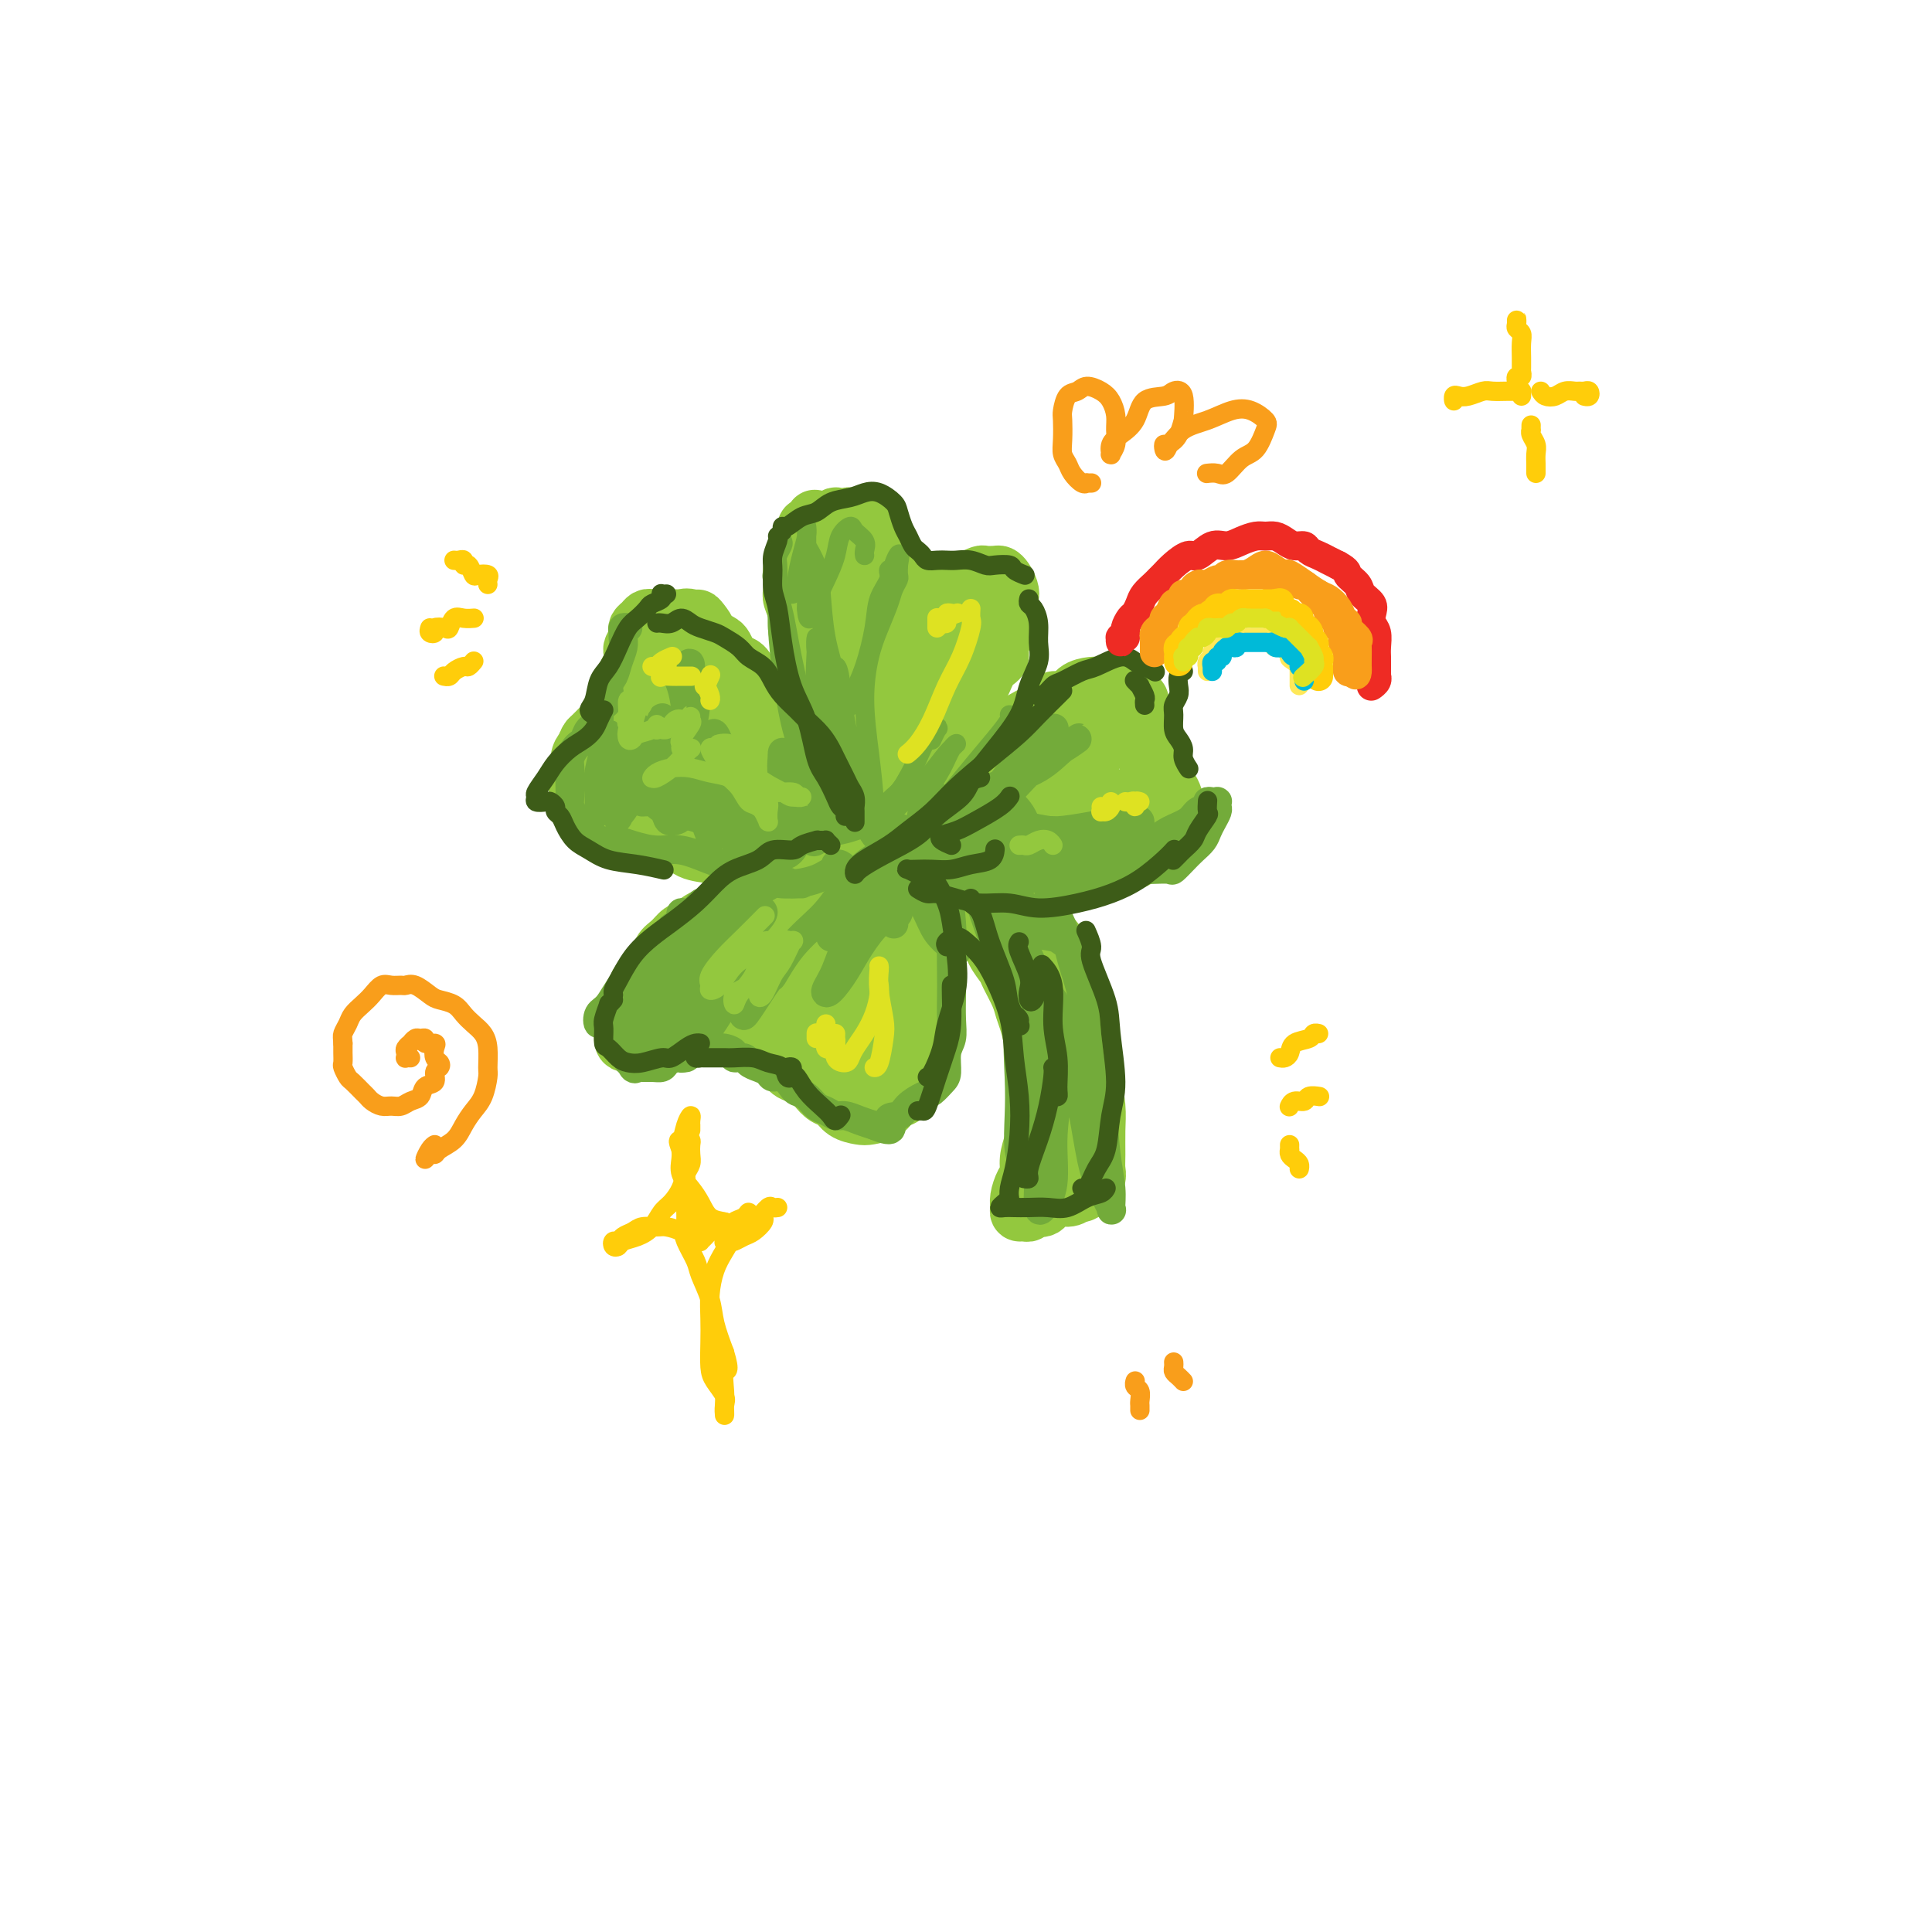 <svg viewBox='0 0 400 400' version='1.1' xmlns='http://www.w3.org/2000/svg' xmlns:xlink='http://www.w3.org/1999/xlink'><g fill='none' stroke='rgb(147,200,62)' stroke-width='12' stroke-linecap='round' stroke-linejoin='round'><path d='M177,170c0.083,-0.335 0.167,-0.669 0,-1c-0.167,-0.331 -0.583,-0.658 -1,-1c-0.417,-0.342 -0.834,-0.699 -1,-1c-0.166,-0.301 -0.081,-0.546 0,-1c0.081,-0.454 0.158,-1.118 0,-2c-0.158,-0.882 -0.549,-1.982 -1,-3c-0.451,-1.018 -0.961,-1.954 -1,-3c-0.039,-1.046 0.393,-2.204 0,-3c-0.393,-0.796 -1.611,-1.231 -2,-2c-0.389,-0.769 0.049,-1.872 0,-3c-0.049,-1.128 -0.587,-2.280 -1,-3c-0.413,-0.720 -0.702,-1.006 -1,-2c-0.298,-0.994 -0.606,-2.696 -1,-4c-0.394,-1.304 -0.875,-2.211 -1,-3c-0.125,-0.789 0.106,-1.461 0,-2c-0.106,-0.539 -0.550,-0.944 -1,-2c-0.450,-1.056 -0.905,-2.763 -1,-4c-0.095,-1.237 0.170,-2.003 0,-3c-0.170,-0.997 -0.775,-2.224 -1,-3c-0.225,-0.776 -0.072,-1.101 0,-2c0.072,-0.899 0.061,-2.372 0,-3c-0.061,-0.628 -0.174,-0.409 0,-1c0.174,-0.591 0.634,-1.990 1,-3c0.366,-1.010 0.637,-1.630 1,-2c0.363,-0.370 0.819,-0.491 1,-1c0.181,-0.509 0.087,-1.406 0,-2c-0.087,-0.594 -0.168,-0.884 0,-1c0.168,-0.116 0.584,-0.058 1,0'/><path d='M168,109c0.792,-2.543 0.771,-1.399 1,-1c0.229,0.399 0.709,0.055 1,0c0.291,-0.055 0.392,0.180 1,0c0.608,-0.180 1.721,-0.776 2,-1c0.279,-0.224 -0.276,-0.075 0,0c0.276,0.075 1.383,0.075 2,0c0.617,-0.075 0.742,-0.227 1,0c0.258,0.227 0.647,0.833 1,1c0.353,0.167 0.671,-0.106 1,0c0.329,0.106 0.671,0.591 1,1c0.329,0.409 0.647,0.744 1,1c0.353,0.256 0.742,0.435 1,1c0.258,0.565 0.384,1.517 1,2c0.616,0.483 1.723,0.496 2,1c0.277,0.504 -0.276,1.498 0,2c0.276,0.502 1.383,0.513 2,1c0.617,0.487 0.746,1.451 1,2c0.254,0.549 0.634,0.683 1,1c0.366,0.317 0.717,0.817 1,1c0.283,0.183 0.499,0.049 1,0c0.501,-0.049 1.288,-0.014 2,0c0.712,0.014 1.349,0.007 2,0c0.651,-0.007 1.316,-0.013 2,0c0.684,0.013 1.388,0.044 2,0c0.612,-0.044 1.134,-0.164 2,0c0.866,0.164 2.078,0.610 3,1c0.922,0.390 1.554,0.723 2,1c0.446,0.277 0.707,0.497 1,1c0.293,0.503 0.617,1.289 1,2c0.383,0.711 0.824,1.346 1,2c0.176,0.654 0.088,1.327 0,2'/><path d='M208,130c0.521,1.753 -0.676,2.134 -1,3c-0.324,0.866 0.224,2.217 0,3c-0.224,0.783 -1.219,0.998 -2,2c-0.781,1.002 -1.348,2.792 -2,4c-0.652,1.208 -1.390,1.835 -2,3c-0.610,1.165 -1.094,2.867 -2,4c-0.906,1.133 -2.235,1.696 -3,3c-0.765,1.304 -0.966,3.350 -2,5c-1.034,1.650 -2.901,2.905 -4,4c-1.099,1.095 -1.428,2.031 -2,3c-0.572,0.969 -1.385,1.972 -2,3c-0.615,1.028 -1.030,2.081 -2,3c-0.970,0.919 -2.494,1.705 -3,2c-0.506,0.295 0.005,0.101 0,0c-0.005,-0.101 -0.525,-0.107 -1,0c-0.475,0.107 -0.905,0.329 -1,0c-0.095,-0.329 0.143,-1.207 0,-2c-0.143,-0.793 -0.669,-1.501 -1,-3c-0.331,-1.499 -0.467,-3.790 -1,-6c-0.533,-2.210 -1.463,-4.338 -2,-7c-0.537,-2.662 -0.680,-5.859 -1,-9c-0.320,-3.141 -0.818,-6.226 -1,-9c-0.182,-2.774 -0.050,-5.237 0,-8c0.050,-2.763 0.016,-5.824 0,-8c-0.016,-2.176 -0.015,-3.466 0,-5c0.015,-1.534 0.046,-3.313 0,-4c-0.046,-0.687 -0.167,-0.281 0,0c0.167,0.281 0.622,0.436 1,1c0.378,0.564 0.679,1.536 1,3c0.321,1.464 0.663,3.418 1,6c0.337,2.582 0.668,5.791 1,9'/><path d='M177,130c1.028,4.545 1.599,6.406 2,9c0.401,2.594 0.632,5.921 1,8c0.368,2.079 0.872,2.911 1,4c0.128,1.089 -0.120,2.434 0,3c0.120,0.566 0.609,0.351 1,0c0.391,-0.351 0.686,-0.840 1,-2c0.314,-1.160 0.648,-2.992 1,-5c0.352,-2.008 0.721,-4.191 1,-7c0.279,-2.809 0.468,-6.242 1,-9c0.532,-2.758 1.407,-4.839 2,-6c0.593,-1.161 0.905,-1.400 1,-1c0.095,0.400 -0.027,1.439 0,3c0.027,1.561 0.201,3.645 0,6c-0.201,2.355 -0.778,4.983 -1,7c-0.222,2.017 -0.089,3.423 0,5c0.089,1.577 0.135,3.325 0,4c-0.135,0.675 -0.449,0.277 0,0c0.449,-0.277 1.662,-0.433 2,-1c0.338,-0.567 -0.198,-1.546 0,-3c0.198,-1.454 1.128,-3.382 2,-5c0.872,-1.618 1.684,-2.925 2,-4c0.316,-1.075 0.136,-1.919 0,-2c-0.136,-0.081 -0.229,0.602 0,1c0.229,0.398 0.779,0.510 1,1c0.221,0.490 0.112,1.358 0,2c-0.112,0.642 -0.226,1.059 0,1c0.226,-0.059 0.792,-0.593 1,-1c0.208,-0.407 0.060,-0.688 0,-1c-0.060,-0.312 -0.030,-0.656 0,-1'/><path d='M196,136c1.238,-2.367 0.332,-1.786 0,-2c-0.332,-0.214 -0.089,-1.223 0,-2c0.089,-0.777 0.023,-1.321 0,-2c-0.023,-0.679 -0.002,-1.491 0,-2c0.002,-0.509 -0.014,-0.715 0,-1c0.014,-0.285 0.059,-0.650 0,-1c-0.059,-0.350 -0.223,-0.685 0,-1c0.223,-0.315 0.834,-0.609 1,-1c0.166,-0.391 -0.111,-0.878 0,-1c0.111,-0.122 0.611,0.121 1,0c0.389,-0.121 0.666,-0.607 1,-1c0.334,-0.393 0.723,-0.694 1,-1c0.277,-0.306 0.441,-0.619 1,-1c0.559,-0.381 1.511,-0.832 2,-1c0.489,-0.168 0.513,-0.053 1,0c0.487,0.053 1.438,0.044 2,0c0.562,-0.044 0.736,-0.122 1,0c0.264,0.122 0.619,0.443 1,1c0.381,0.557 0.790,1.348 1,2c0.210,0.652 0.223,1.164 0,2c-0.223,0.836 -0.681,1.997 -1,3c-0.319,1.003 -0.497,1.850 -1,3c-0.503,1.150 -1.330,2.603 -2,4c-0.670,1.397 -1.184,2.736 -2,4c-0.816,1.264 -1.933,2.452 -3,4c-1.067,1.548 -2.083,3.455 -3,5c-0.917,1.545 -1.735,2.729 -3,4c-1.265,1.271 -2.978,2.629 -4,4c-1.022,1.371 -1.352,2.754 -2,4c-0.648,1.246 -1.614,2.356 -2,3c-0.386,0.644 -0.193,0.822 0,1'/><path d='M186,163c-3.500,5.500 -1.750,2.750 0,0'/><path d='M175,171c0.111,0.402 0.222,0.803 0,1c-0.222,0.197 -0.778,0.188 -1,0c-0.222,-0.188 -0.111,-0.556 0,-1c0.111,-0.444 0.223,-0.963 0,-1c-0.223,-0.037 -0.782,0.407 -1,0c-0.218,-0.407 -0.096,-1.666 0,-2c0.096,-0.334 0.166,0.257 0,0c-0.166,-0.257 -0.569,-1.364 -1,-2c-0.431,-0.636 -0.889,-0.803 -1,-1c-0.111,-0.197 0.125,-0.424 0,-1c-0.125,-0.576 -0.611,-1.501 -1,-2c-0.389,-0.499 -0.682,-0.571 -1,-1c-0.318,-0.429 -0.661,-1.213 -1,-2c-0.339,-0.787 -0.673,-1.576 -1,-2c-0.327,-0.424 -0.647,-0.485 -1,-1c-0.353,-0.515 -0.739,-1.486 -1,-2c-0.261,-0.514 -0.398,-0.571 -1,-1c-0.602,-0.429 -1.671,-1.231 -2,-2c-0.329,-0.769 0.081,-1.505 0,-2c-0.081,-0.495 -0.651,-0.748 -1,-1c-0.349,-0.252 -0.475,-0.504 -1,-1c-0.525,-0.496 -1.449,-1.236 -2,-2c-0.551,-0.764 -0.729,-1.553 -1,-2c-0.271,-0.447 -0.636,-0.553 -1,-1c-0.364,-0.447 -0.728,-1.237 -1,-2c-0.272,-0.763 -0.453,-1.500 -1,-2c-0.547,-0.500 -1.459,-0.764 -2,-1c-0.541,-0.236 -0.712,-0.445 -1,-1c-0.288,-0.555 -0.693,-1.457 -1,-2c-0.307,-0.543 -0.516,-0.727 -1,-1c-0.484,-0.273 -1.242,-0.637 -2,-1'/><path d='M147,132c-4.522,-6.519 -1.828,-3.316 -1,-2c0.828,1.316 -0.211,0.745 -1,0c-0.789,-0.745 -1.328,-1.664 -2,-2c-0.672,-0.336 -1.475,-0.090 -2,0c-0.525,0.090 -0.770,0.024 -1,0c-0.230,-0.024 -0.443,-0.007 -1,0c-0.557,0.007 -1.459,0.005 -2,0c-0.541,-0.005 -0.723,-0.013 -1,0c-0.277,0.013 -0.649,0.045 -1,0c-0.351,-0.045 -0.682,-0.168 -1,0c-0.318,0.168 -0.625,0.626 -1,1c-0.375,0.374 -0.819,0.663 -1,1c-0.181,0.337 -0.100,0.723 0,1c0.100,0.277 0.219,0.445 0,1c-0.219,0.555 -0.777,1.496 -1,2c-0.223,0.504 -0.113,0.572 0,1c0.113,0.428 0.227,1.218 0,2c-0.227,0.782 -0.796,1.557 -1,2c-0.204,0.443 -0.045,0.552 0,1c0.045,0.448 -0.025,1.233 0,2c0.025,0.767 0.146,1.515 0,2c-0.146,0.485 -0.560,0.708 -1,1c-0.440,0.292 -0.906,0.652 -1,1c-0.094,0.348 0.182,0.684 0,1c-0.182,0.316 -0.824,0.611 -1,1c-0.176,0.389 0.112,0.873 0,1c-0.112,0.127 -0.624,-0.104 -1,0c-0.376,0.104 -0.616,0.543 -1,1c-0.384,0.457 -0.911,0.931 -1,1c-0.089,0.069 0.260,-0.266 0,0c-0.260,0.266 -1.130,1.133 -2,2'/><path d='M122,153c-1.194,1.583 -0.180,1.041 0,1c0.180,-0.041 -0.475,0.421 -1,1c-0.525,0.579 -0.922,1.277 -1,2c-0.078,0.723 0.161,1.470 0,2c-0.161,0.530 -0.722,0.842 -1,1c-0.278,0.158 -0.272,0.161 0,1c0.272,0.839 0.812,2.515 1,3c0.188,0.485 0.025,-0.221 0,0c-0.025,0.221 0.087,1.369 0,2c-0.087,0.631 -0.372,0.746 0,1c0.372,0.254 1.401,0.647 2,1c0.599,0.353 0.767,0.667 1,1c0.233,0.333 0.529,0.686 1,1c0.471,0.314 1.116,0.590 2,1c0.884,0.410 2.005,0.954 3,1c0.995,0.046 1.862,-0.405 3,0c1.138,0.405 2.547,1.665 4,2c1.453,0.335 2.951,-0.256 4,0c1.049,0.256 1.649,1.360 3,2c1.351,0.640 3.452,0.816 5,1c1.548,0.184 2.542,0.376 4,1c1.458,0.624 3.379,1.680 5,2c1.621,0.320 2.941,-0.096 4,0c1.059,0.096 1.858,0.705 3,1c1.142,0.295 2.628,0.276 4,0c1.372,-0.276 2.630,-0.809 3,-1c0.370,-0.191 -0.148,-0.041 0,0c0.148,0.041 0.963,-0.027 1,0c0.037,0.027 -0.704,0.151 -1,0c-0.296,-0.151 -0.148,-0.575 0,-1'/><path d='M171,179c2.167,-0.381 0.583,-0.833 0,-1c-0.583,-0.167 -0.167,-0.048 0,0c0.167,0.048 0.083,0.024 0,0'/><path d='M149,137c-0.297,-0.225 -0.593,-0.450 -1,-1c-0.407,-0.550 -0.924,-1.424 -1,-2c-0.076,-0.576 0.289,-0.855 0,-1c-0.289,-0.145 -1.233,-0.156 -2,0c-0.767,0.156 -1.356,0.480 -2,1c-0.644,0.520 -1.343,1.237 -2,2c-0.657,0.763 -1.272,1.573 -2,3c-0.728,1.427 -1.569,3.472 -2,5c-0.431,1.528 -0.451,2.538 -1,4c-0.549,1.462 -1.627,3.375 -2,5c-0.373,1.625 -0.041,2.961 0,4c0.041,1.039 -0.207,1.781 0,2c0.207,0.219 0.870,-0.086 1,0c0.130,0.086 -0.273,0.564 0,0c0.273,-0.564 1.223,-2.168 2,-4c0.777,-1.832 1.383,-3.891 2,-6c0.617,-2.109 1.246,-4.268 2,-6c0.754,-1.732 1.633,-3.036 2,-4c0.367,-0.964 0.223,-1.589 0,-1c-0.223,0.589 -0.525,2.391 -1,4c-0.475,1.609 -1.124,3.024 -2,5c-0.876,1.976 -1.980,4.514 -3,7c-1.020,2.486 -1.956,4.921 -3,7c-1.044,2.079 -2.194,3.801 -3,5c-0.806,1.199 -1.267,1.875 -1,2c0.267,0.125 1.262,-0.302 2,-1c0.738,-0.698 1.220,-1.668 2,-3c0.780,-1.332 1.859,-3.027 3,-5c1.141,-1.973 2.346,-4.223 3,-6c0.654,-1.777 0.758,-3.079 1,-4c0.242,-0.921 0.621,-1.460 1,-2'/><path d='M142,147c1.624,-2.786 0.183,-0.250 -1,1c-1.183,1.250 -2.108,1.214 -3,2c-0.892,0.786 -1.752,2.396 -3,4c-1.248,1.604 -2.883,3.204 -4,5c-1.117,1.796 -1.715,3.789 -2,5c-0.285,1.211 -0.259,1.640 0,2c0.259,0.360 0.749,0.650 2,0c1.251,-0.650 3.263,-2.241 5,-4c1.737,-1.759 3.198,-3.685 5,-6c1.802,-2.315 3.944,-5.017 6,-7c2.056,-1.983 4.024,-3.245 5,-4c0.976,-0.755 0.958,-1.004 1,-1c0.042,0.004 0.145,0.259 0,1c-0.145,0.741 -0.537,1.968 -1,4c-0.463,2.032 -0.998,4.869 -2,7c-1.002,2.131 -2.473,3.557 -3,5c-0.527,1.443 -0.111,2.902 0,4c0.111,1.098 -0.084,1.833 0,2c0.084,0.167 0.447,-0.235 1,-1c0.553,-0.765 1.298,-1.892 2,-3c0.702,-1.108 1.362,-2.196 2,-4c0.638,-1.804 1.253,-4.323 2,-6c0.747,-1.677 1.626,-2.513 2,-3c0.374,-0.487 0.244,-0.626 0,0c-0.244,0.626 -0.603,2.015 -1,4c-0.397,1.985 -0.833,4.564 -1,7c-0.167,2.436 -0.067,4.727 0,7c0.067,2.273 0.100,4.527 0,6c-0.100,1.473 -0.335,2.166 0,2c0.335,-0.166 1.238,-1.190 2,-2c0.762,-0.810 1.381,-1.405 2,-2'/><path d='M158,172c1.270,-1.384 2.445,-3.843 3,-6c0.555,-2.157 0.489,-4.012 1,-6c0.511,-1.988 1.598,-4.108 2,-5c0.402,-0.892 0.117,-0.555 0,0c-0.117,0.555 -0.067,1.329 0,3c0.067,1.671 0.151,4.239 0,6c-0.151,1.761 -0.535,2.715 -1,4c-0.465,1.285 -1.009,2.903 -1,4c0.009,1.097 0.570,1.675 1,2c0.430,0.325 0.729,0.398 1,0c0.271,-0.398 0.515,-1.265 1,-2c0.485,-0.735 1.213,-1.337 2,-2c0.787,-0.663 1.635,-1.387 2,-2c0.365,-0.613 0.248,-1.113 0,-1c-0.248,0.113 -0.627,0.841 -1,2c-0.373,1.159 -0.739,2.749 -1,4c-0.261,1.251 -0.416,2.162 -1,3c-0.584,0.838 -1.598,1.603 -2,2c-0.402,0.397 -0.194,0.428 0,0c0.194,-0.428 0.373,-1.314 0,-2c-0.373,-0.686 -1.296,-1.172 -2,-2c-0.704,-0.828 -1.187,-1.997 -2,-3c-0.813,-1.003 -1.956,-1.839 -3,-3c-1.044,-1.161 -1.989,-2.648 -3,-4c-1.011,-1.352 -2.086,-2.568 -3,-3c-0.914,-0.432 -1.665,-0.080 -2,0c-0.335,0.080 -0.255,-0.113 0,0c0.255,0.113 0.684,0.530 1,1c0.316,0.470 0.519,0.991 1,2c0.481,1.009 1.241,2.504 2,4'/><path d='M153,168c0.580,1.447 1.031,1.565 2,2c0.969,0.435 2.456,1.189 4,2c1.544,0.811 3.147,1.680 4,2c0.853,0.320 0.958,0.091 1,0c0.042,-0.091 0.021,-0.046 0,0'/><path d='M181,171c0.019,0.397 0.039,0.794 0,1c-0.039,0.206 -0.136,0.221 0,0c0.136,-0.221 0.505,-0.678 1,-1c0.495,-0.322 1.118,-0.511 2,-1c0.882,-0.489 2.025,-1.279 3,-2c0.975,-0.721 1.783,-1.372 3,-2c1.217,-0.628 2.844,-1.232 4,-2c1.156,-0.768 1.842,-1.700 3,-3c1.158,-1.300 2.789,-2.968 4,-4c1.211,-1.032 2.001,-1.429 3,-2c0.999,-0.571 2.207,-1.318 3,-2c0.793,-0.682 1.170,-1.301 2,-2c0.830,-0.699 2.113,-1.478 3,-2c0.887,-0.522 1.377,-0.787 2,-1c0.623,-0.213 1.378,-0.372 2,-1c0.622,-0.628 1.111,-1.723 2,-2c0.889,-0.277 2.178,0.265 3,0c0.822,-0.265 1.179,-1.339 2,-2c0.821,-0.661 2.108,-0.911 3,-1c0.892,-0.089 1.391,-0.017 2,0c0.609,0.017 1.330,-0.021 2,0c0.670,0.021 1.289,0.103 2,0c0.711,-0.103 1.515,-0.389 2,0c0.485,0.389 0.652,1.455 1,2c0.348,0.545 0.878,0.569 1,1c0.122,0.431 -0.163,1.270 0,2c0.163,0.730 0.776,1.350 1,2c0.224,0.650 0.060,1.329 0,2c-0.060,0.671 -0.017,1.335 0,2c0.017,0.665 0.009,1.333 0,2'/><path d='M237,155c0.411,2.206 -0.062,1.220 0,1c0.062,-0.220 0.661,0.325 1,1c0.339,0.675 0.420,1.479 1,2c0.580,0.521 1.659,0.758 2,1c0.341,0.242 -0.056,0.487 0,1c0.056,0.513 0.566,1.293 1,2c0.434,0.707 0.794,1.340 1,2c0.206,0.660 0.258,1.345 0,2c-0.258,0.655 -0.828,1.278 -1,2c-0.172,0.722 0.052,1.541 0,2c-0.052,0.459 -0.379,0.557 -1,1c-0.621,0.443 -1.534,1.232 -2,2c-0.466,0.768 -0.484,1.515 -1,2c-0.516,0.485 -1.531,0.707 -2,1c-0.469,0.293 -0.394,0.656 -1,1c-0.606,0.344 -1.894,0.670 -3,1c-1.106,0.330 -2.031,0.666 -3,1c-0.969,0.334 -1.980,0.668 -3,1c-1.020,0.332 -2.047,0.663 -3,1c-0.953,0.337 -1.833,0.682 -3,1c-1.167,0.318 -2.621,0.611 -4,1c-1.379,0.389 -2.683,0.875 -4,1c-1.317,0.125 -2.648,-0.110 -4,0c-1.352,0.110 -2.725,0.565 -4,1c-1.275,0.435 -2.451,0.849 -4,1c-1.549,0.151 -3.471,0.037 -5,0c-1.529,-0.037 -2.664,0.001 -4,0c-1.336,-0.001 -2.874,-0.042 -4,0c-1.126,0.042 -1.842,0.165 -3,0c-1.158,-0.165 -2.760,-0.619 -4,-1c-1.240,-0.381 -2.120,-0.691 -3,-1'/><path d='M177,185c-4.060,-0.308 -2.711,-0.079 -2,0c0.711,0.079 0.783,0.008 1,0c0.217,-0.008 0.579,0.049 1,0c0.421,-0.049 0.902,-0.203 2,-1c1.098,-0.797 2.813,-2.239 5,-4c2.187,-1.761 4.846,-3.843 8,-6c3.154,-2.157 6.803,-4.389 10,-7c3.197,-2.611 5.941,-5.602 9,-8c3.059,-2.398 6.431,-4.204 9,-6c2.569,-1.796 4.334,-3.581 6,-5c1.666,-1.419 3.234,-2.472 4,-3c0.766,-0.528 0.732,-0.532 0,0c-0.732,0.532 -2.161,1.601 -4,3c-1.839,1.399 -4.089,3.129 -7,6c-2.911,2.871 -6.482,6.883 -10,10c-3.518,3.117 -6.982,5.340 -10,8c-3.018,2.660 -5.590,5.756 -7,8c-1.410,2.244 -1.659,3.635 -2,4c-0.341,0.365 -0.774,-0.295 0,-1c0.774,-0.705 2.755,-1.456 5,-3c2.245,-1.544 4.753,-3.883 7,-6c2.247,-2.117 4.232,-4.012 7,-6c2.768,-1.988 6.318,-4.068 9,-6c2.682,-1.932 4.497,-3.714 6,-5c1.503,-1.286 2.693,-2.075 3,-2c0.307,0.075 -0.269,1.014 -1,2c-0.731,0.986 -1.619,2.018 -3,4c-1.381,1.982 -3.257,4.913 -5,7c-1.743,2.087 -3.354,3.331 -5,5c-1.646,1.669 -3.327,3.763 -4,5c-0.673,1.237 -0.336,1.619 0,2'/><path d='M209,180c-1.988,3.541 2.042,-0.105 4,-2c1.958,-1.895 1.842,-2.037 3,-3c1.158,-0.963 3.588,-2.747 5,-4c1.412,-1.253 1.805,-1.974 3,-3c1.195,-1.026 3.190,-2.358 4,-3c0.810,-0.642 0.433,-0.595 0,0c-0.433,0.595 -0.924,1.739 -2,3c-1.076,1.261 -2.738,2.638 -4,4c-1.262,1.362 -2.124,2.710 -3,4c-0.876,1.290 -1.766,2.522 -2,3c-0.234,0.478 0.190,0.201 1,0c0.810,-0.201 2.008,-0.327 3,-1c0.992,-0.673 1.778,-1.895 3,-3c1.222,-1.105 2.879,-2.094 4,-3c1.121,-0.906 1.704,-1.729 2,-2c0.296,-0.271 0.304,0.010 0,0c-0.304,-0.010 -0.919,-0.309 -2,0c-1.081,0.309 -2.629,1.228 -4,2c-1.371,0.772 -2.565,1.398 -4,2c-1.435,0.602 -3.112,1.181 -5,2c-1.888,0.819 -3.987,1.877 -6,3c-2.013,1.123 -3.940,2.310 -6,3c-2.060,0.690 -4.255,0.884 -6,1c-1.745,0.116 -3.042,0.154 -5,0c-1.958,-0.154 -4.577,-0.499 -7,-1c-2.423,-0.501 -4.650,-1.156 -7,-2c-2.350,-0.844 -4.823,-1.875 -7,-3c-2.177,-1.125 -4.058,-2.343 -6,-3c-1.942,-0.657 -3.946,-0.754 -6,-1c-2.054,-0.246 -4.158,-0.642 -6,-1c-1.842,-0.358 -3.421,-0.679 -5,-1'/><path d='M148,171c-8.522,-2.115 -5.328,-1.404 -5,-1c0.328,0.404 -2.211,0.499 -4,0c-1.789,-0.499 -2.829,-1.592 -4,-2c-1.171,-0.408 -2.474,-0.132 -3,0c-0.526,0.132 -0.276,0.120 0,0c0.276,-0.120 0.577,-0.346 1,0c0.423,0.346 0.969,1.266 2,2c1.031,0.734 2.549,1.284 4,2c1.451,0.716 2.837,1.600 4,2c1.163,0.400 2.103,0.316 4,1c1.897,0.684 4.751,2.134 7,3c2.249,0.866 3.891,1.147 6,2c2.109,0.853 4.683,2.278 7,3c2.317,0.722 4.378,0.740 6,1c1.622,0.260 2.807,0.760 4,1c1.193,0.240 2.394,0.219 4,0c1.606,-0.219 3.616,-0.637 5,-1c1.384,-0.363 2.143,-0.671 3,-1c0.857,-0.329 1.811,-0.680 3,-1c1.189,-0.320 2.613,-0.610 4,-1c1.387,-0.390 2.738,-0.881 4,-1c1.262,-0.119 2.437,0.134 4,0c1.563,-0.134 3.514,-0.655 5,-1c1.486,-0.345 2.505,-0.515 4,-1c1.495,-0.485 3.464,-1.285 5,-2c1.536,-0.715 2.640,-1.343 4,-2c1.360,-0.657 2.978,-1.342 4,-2c1.022,-0.658 1.449,-1.290 2,-2c0.551,-0.710 1.225,-1.499 2,-2c0.775,-0.501 1.650,-0.715 2,-1c0.350,-0.285 0.175,-0.643 0,-1'/><path d='M232,166c2.940,-1.899 0.791,-0.645 0,0c-0.791,0.645 -0.223,0.681 0,1c0.223,0.319 0.101,0.922 0,1c-0.101,0.078 -0.182,-0.369 0,0c0.182,0.369 0.626,1.555 1,2c0.374,0.445 0.677,0.149 1,0c0.323,-0.149 0.665,-0.153 1,0c0.335,0.153 0.664,0.461 1,0c0.336,-0.461 0.679,-1.693 1,-2c0.321,-0.307 0.620,0.309 1,0c0.380,-0.309 0.842,-1.544 1,-2c0.158,-0.456 0.014,-0.134 0,0c-0.014,0.134 0.103,0.080 0,0c-0.103,-0.080 -0.425,-0.187 -1,0c-0.575,0.187 -1.403,0.669 -2,1c-0.597,0.331 -0.963,0.511 -2,1c-1.037,0.489 -2.743,1.287 -4,2c-1.257,0.713 -2.063,1.340 -3,2c-0.937,0.660 -2.005,1.354 -3,2c-0.995,0.646 -1.916,1.245 -3,2c-1.084,0.755 -2.332,1.667 -3,2c-0.668,0.333 -0.755,0.086 -1,0c-0.245,-0.086 -0.646,-0.013 -1,0c-0.354,0.013 -0.660,-0.036 -1,0c-0.340,0.036 -0.713,0.156 -1,0c-0.287,-0.156 -0.488,-0.588 -1,-1c-0.512,-0.412 -1.336,-0.804 -2,-1c-0.664,-0.196 -1.168,-0.197 -2,0c-0.832,0.197 -1.993,0.591 -3,1c-1.007,0.409 -1.859,0.831 -3,1c-1.141,0.169 -2.570,0.084 -4,0'/><path d='M199,178c-3.471,0.194 -2.648,0.678 -3,1c-0.352,0.322 -1.879,0.482 -3,1c-1.121,0.518 -1.836,1.393 -3,2c-1.164,0.607 -2.776,0.947 -4,1c-1.224,0.053 -2.061,-0.182 -3,0c-0.939,0.182 -1.980,0.780 -3,1c-1.020,0.220 -2.019,0.063 -3,0c-0.981,-0.063 -1.942,-0.031 -3,0c-1.058,0.031 -2.211,0.060 -3,0c-0.789,-0.060 -1.212,-0.210 -2,0c-0.788,0.210 -1.939,0.778 -3,1c-1.061,0.222 -2.032,0.096 -3,0c-0.968,-0.096 -1.934,-0.162 -3,0c-1.066,0.162 -2.231,0.553 -3,1c-0.769,0.447 -1.140,0.950 -2,1c-0.860,0.050 -2.208,-0.352 -3,0c-0.792,0.352 -1.027,1.460 -2,2c-0.973,0.540 -2.684,0.514 -4,1c-1.316,0.486 -2.236,1.485 -3,2c-0.764,0.515 -1.373,0.547 -2,1c-0.627,0.453 -1.272,1.328 -2,2c-0.728,0.672 -1.539,1.140 -2,2c-0.461,0.860 -0.571,2.114 -1,3c-0.429,0.886 -1.177,1.406 -2,2c-0.823,0.594 -1.722,1.261 -2,2c-0.278,0.739 0.065,1.550 0,2c-0.065,0.450 -0.540,0.541 -1,1c-0.460,0.459 -0.907,1.288 -1,2c-0.093,0.712 0.167,1.307 0,2c-0.167,0.693 -0.762,1.484 -1,2c-0.238,0.516 -0.119,0.758 0,1'/><path d='M129,214c-0.288,2.015 0.493,2.052 1,2c0.507,-0.052 0.741,-0.194 1,0c0.259,0.194 0.542,0.724 1,1c0.458,0.276 1.089,0.298 2,0c0.911,-0.298 2.102,-0.917 3,-1c0.898,-0.083 1.504,0.370 2,0c0.496,-0.370 0.881,-1.564 2,-2c1.119,-0.436 2.971,-0.114 4,0c1.029,0.114 1.234,0.020 2,0c0.766,-0.020 2.092,0.035 3,0c0.908,-0.035 1.398,-0.160 2,0c0.602,0.160 1.316,0.605 2,1c0.684,0.395 1.337,0.740 2,1c0.663,0.260 1.336,0.436 2,1c0.664,0.564 1.319,1.516 2,2c0.681,0.484 1.390,0.501 2,1c0.610,0.499 1.122,1.481 2,2c0.878,0.519 2.121,0.577 3,1c0.879,0.423 1.394,1.213 2,2c0.606,0.787 1.302,1.570 2,2c0.698,0.430 1.398,0.506 2,1c0.602,0.494 1.105,1.408 2,2c0.895,0.592 2.180,0.864 3,1c0.820,0.136 1.174,0.136 2,0c0.826,-0.136 2.124,-0.409 3,-1c0.876,-0.591 1.329,-1.500 2,-2c0.671,-0.500 1.558,-0.590 2,-1c0.442,-0.410 0.438,-1.141 1,-2c0.562,-0.859 1.690,-1.847 2,-3c0.310,-1.153 -0.197,-2.472 0,-4c0.197,-1.528 1.099,-3.264 2,-5'/><path d='M192,213c0.575,-2.891 0.011,-4.120 0,-6c-0.011,-1.880 0.531,-4.412 1,-7c0.469,-2.588 0.866,-5.233 1,-7c0.134,-1.767 0.004,-2.657 0,-4c-0.004,-1.343 0.118,-3.138 0,-4c-0.118,-0.862 -0.477,-0.792 -1,-1c-0.523,-0.208 -1.209,-0.695 -2,-1c-0.791,-0.305 -1.686,-0.427 -3,0c-1.314,0.427 -3.045,1.402 -5,2c-1.955,0.598 -4.133,0.818 -6,1c-1.867,0.182 -3.422,0.327 -6,1c-2.578,0.673 -6.180,1.876 -9,3c-2.820,1.124 -4.857,2.171 -7,3c-2.143,0.829 -4.393,1.441 -6,2c-1.607,0.559 -2.573,1.065 -4,2c-1.427,0.935 -3.315,2.298 -4,3c-0.685,0.702 -0.168,0.742 0,1c0.168,0.258 -0.012,0.733 0,1c0.012,0.267 0.217,0.326 1,0c0.783,-0.326 2.144,-1.037 3,-2c0.856,-0.963 1.209,-2.176 2,-3c0.791,-0.824 2.021,-1.257 3,-2c0.979,-0.743 1.706,-1.796 2,-2c0.294,-0.204 0.154,0.442 0,1c-0.154,0.558 -0.323,1.029 -1,2c-0.677,0.971 -1.861,2.441 -3,4c-1.139,1.559 -2.233,3.208 -3,5c-0.767,1.792 -1.205,3.728 -2,5c-0.795,1.272 -1.945,1.881 -2,2c-0.055,0.119 0.984,-0.252 2,-1c1.016,-0.748 2.008,-1.874 3,-3'/><path d='M146,208c1.375,-1.140 2.311,-1.989 4,-4c1.689,-2.011 4.131,-5.185 6,-7c1.869,-1.815 3.164,-2.273 4,-3c0.836,-0.727 1.212,-1.725 2,-2c0.788,-0.275 1.987,0.171 2,1c0.013,0.829 -1.161,2.041 -2,4c-0.839,1.959 -1.343,4.666 -2,7c-0.657,2.334 -1.467,4.296 -2,6c-0.533,1.704 -0.789,3.149 -1,4c-0.211,0.851 -0.378,1.107 0,1c0.378,-0.107 1.301,-0.577 2,-1c0.699,-0.423 1.173,-0.799 2,-2c0.827,-1.201 2.008,-3.225 3,-5c0.992,-1.775 1.794,-3.299 3,-5c1.206,-1.701 2.815,-3.577 4,-5c1.185,-1.423 1.946,-2.393 2,-2c0.054,0.393 -0.599,2.148 -1,4c-0.401,1.852 -0.549,3.800 -1,6c-0.451,2.200 -1.206,4.652 -2,6c-0.794,1.348 -1.625,1.590 -2,3c-0.375,1.410 -0.292,3.986 0,5c0.292,1.014 0.792,0.464 1,0c0.208,-0.464 0.124,-0.842 1,-2c0.876,-1.158 2.711,-3.097 4,-5c1.289,-1.903 2.032,-3.772 3,-6c0.968,-2.228 2.163,-4.815 3,-7c0.837,-2.185 1.318,-3.967 2,-5c0.682,-1.033 1.564,-1.318 2,-1c0.436,0.318 0.425,1.240 0,3c-0.425,1.760 -1.264,4.360 -2,7c-0.736,2.640 -1.368,5.320 -2,8'/><path d='M179,211c-0.448,4.280 -0.568,6.480 -1,8c-0.432,1.520 -1.175,2.359 -1,3c0.175,0.641 1.269,1.084 2,1c0.731,-0.084 1.099,-0.695 2,-2c0.901,-1.305 2.333,-3.305 3,-5c0.667,-1.695 0.568,-3.085 1,-5c0.432,-1.915 1.396,-4.355 2,-6c0.604,-1.645 0.848,-2.496 1,-3c0.152,-0.504 0.213,-0.660 0,0c-0.213,0.660 -0.700,2.136 -1,4c-0.300,1.864 -0.413,4.116 -1,6c-0.587,1.884 -1.647,3.400 -2,5c-0.353,1.600 0.003,3.282 0,4c-0.003,0.718 -0.365,0.470 0,0c0.365,-0.470 1.457,-1.163 2,-2c0.543,-0.837 0.538,-1.818 1,-3c0.462,-1.182 1.392,-2.564 2,-4c0.608,-1.436 0.894,-2.925 1,-4c0.106,-1.075 0.030,-1.736 0,-2c-0.030,-0.264 -0.015,-0.132 0,0'/><path d='M199,189c0.393,-0.169 0.787,-0.338 1,0c0.213,0.338 0.246,1.183 1,2c0.754,0.817 2.228,1.606 3,2c0.772,0.394 0.840,0.391 1,1c0.160,0.609 0.410,1.829 1,3c0.590,1.171 1.520,2.294 2,3c0.480,0.706 0.510,0.996 1,2c0.490,1.004 1.442,2.723 2,4c0.558,1.277 0.724,2.112 1,3c0.276,0.888 0.662,1.830 1,3c0.338,1.170 0.627,2.569 1,4c0.373,1.431 0.829,2.893 1,4c0.171,1.107 0.056,1.861 0,3c-0.056,1.139 -0.053,2.665 0,4c0.053,1.335 0.155,2.478 0,4c-0.155,1.522 -0.567,3.423 -1,5c-0.433,1.577 -0.886,2.832 -1,4c-0.114,1.168 0.112,2.250 0,3c-0.112,0.750 -0.563,1.167 -1,2c-0.437,0.833 -0.860,2.081 -1,3c-0.140,0.919 0.003,1.510 0,2c-0.003,0.490 -0.152,0.880 0,1c0.152,0.120 0.606,-0.028 1,0c0.394,0.028 0.728,0.233 1,0c0.272,-0.233 0.482,-0.902 1,-1c0.518,-0.098 1.345,0.376 2,0c0.655,-0.376 1.138,-1.601 2,-2c0.862,-0.399 2.103,0.029 3,0c0.897,-0.029 1.448,-0.514 2,-1'/><path d='M223,247c1.957,-0.551 0.850,0.071 1,0c0.150,-0.071 1.557,-0.835 2,-1c0.443,-0.165 -0.078,0.270 0,0c0.078,-0.270 0.754,-1.246 1,-2c0.246,-0.754 0.063,-1.287 0,-2c-0.063,-0.713 -0.006,-1.606 0,-3c0.006,-1.394 -0.039,-3.290 0,-5c0.039,-1.710 0.162,-3.233 0,-5c-0.162,-1.767 -0.609,-3.778 -1,-6c-0.391,-2.222 -0.727,-4.656 -1,-7c-0.273,-2.344 -0.484,-4.598 -1,-7c-0.516,-2.402 -1.336,-4.951 -2,-7c-0.664,-2.049 -1.172,-3.596 -2,-5c-0.828,-1.404 -1.978,-2.663 -3,-4c-1.022,-1.337 -1.917,-2.753 -3,-4c-1.083,-1.247 -2.355,-2.327 -3,-3c-0.645,-0.673 -0.664,-0.940 -1,-1c-0.336,-0.060 -0.990,0.086 -1,0c-0.010,-0.086 0.625,-0.403 1,0c0.375,0.403 0.490,1.527 1,3c0.510,1.473 1.414,3.297 2,5c0.586,1.703 0.854,3.287 1,5c0.146,1.713 0.170,3.556 1,6c0.830,2.444 2.467,5.489 3,8c0.533,2.511 -0.038,4.487 0,7c0.038,2.513 0.684,5.563 1,8c0.316,2.437 0.301,4.261 0,6c-0.301,1.739 -0.889,3.391 -1,5c-0.111,1.609 0.254,3.174 0,4c-0.254,0.826 -1.127,0.913 -2,1'/><path d='M216,243c-0.540,4.948 -0.891,1.819 -1,1c-0.109,-0.819 0.023,0.673 0,1c-0.023,0.327 -0.201,-0.511 0,-1c0.201,-0.489 0.783,-0.630 1,-1c0.217,-0.370 0.071,-0.971 0,-1c-0.071,-0.029 -0.068,0.512 0,1c0.068,0.488 0.199,0.924 0,1c-0.199,0.076 -0.729,-0.207 -1,0c-0.271,0.207 -0.283,0.903 0,1c0.283,0.097 0.860,-0.405 1,-1c0.140,-0.595 -0.158,-1.283 0,-2c0.158,-0.717 0.773,-1.462 1,-2c0.227,-0.538 0.065,-0.868 0,-1c-0.065,-0.132 -0.032,-0.066 0,0'/></g>
<g fill='none' stroke='rgb(115,171,58)' stroke-width='4' stroke-linecap='round' stroke-linejoin='round'><path d='M162,112c0.113,0.229 0.226,0.458 0,1c-0.226,0.542 -0.790,1.396 -1,2c-0.210,0.604 -0.065,0.959 0,2c0.065,1.041 0.052,2.770 0,5c-0.052,2.230 -0.142,4.962 0,8c0.142,3.038 0.515,6.380 1,10c0.485,3.620 1.083,7.516 2,11c0.917,3.484 2.155,6.556 3,9c0.845,2.444 1.298,4.260 2,6c0.702,1.740 1.654,3.404 2,4c0.346,0.596 0.086,0.126 0,0c-0.086,-0.126 0.003,0.094 0,0c-0.003,-0.094 -0.097,-0.502 0,-1c0.097,-0.498 0.384,-1.087 0,-2c-0.384,-0.913 -1.440,-2.150 -2,-4c-0.560,-1.850 -0.623,-4.314 -1,-7c-0.377,-2.686 -1.067,-5.595 -2,-9c-0.933,-3.405 -2.108,-7.305 -3,-11c-0.892,-3.695 -1.501,-7.185 -2,-10c-0.499,-2.815 -0.889,-4.956 -1,-6c-0.111,-1.044 0.057,-0.990 0,-1c-0.057,-0.010 -0.339,-0.083 0,1c0.339,1.083 1.299,3.324 2,6c0.701,2.676 1.144,5.788 2,10c0.856,4.212 2.125,9.525 3,14c0.875,4.475 1.355,8.112 2,11c0.645,2.888 1.455,5.028 2,6c0.545,0.972 0.827,0.776 1,1c0.173,0.224 0.239,0.868 0,0c-0.239,-0.868 -0.783,-3.248 -1,-6c-0.217,-2.752 -0.109,-5.876 0,-9'/><path d='M171,153c-0.452,-3.427 -1.582,-4.995 -2,-8c-0.418,-3.005 -0.124,-7.448 0,-10c0.124,-2.552 0.079,-3.213 0,-3c-0.079,0.213 -0.190,1.301 0,3c0.190,1.699 0.682,4.010 1,7c0.318,2.990 0.464,6.658 1,10c0.536,3.342 1.464,6.357 2,9c0.536,2.643 0.682,4.915 1,6c0.318,1.085 0.810,0.984 1,1c0.190,0.016 0.078,0.149 0,-1c-0.078,-1.149 -0.123,-3.581 0,-6c0.123,-2.419 0.413,-4.826 0,-8c-0.413,-3.174 -1.529,-7.115 -2,-10c-0.471,-2.885 -0.296,-4.713 0,-5c0.296,-0.287 0.713,0.966 1,3c0.287,2.034 0.445,4.847 1,8c0.555,3.153 1.508,6.645 2,10c0.492,3.355 0.525,6.572 1,9c0.475,2.428 1.393,4.065 2,5c0.607,0.935 0.905,1.167 1,1c0.095,-0.167 -0.011,-0.732 0,-2c0.011,-1.268 0.138,-3.240 0,-6c-0.138,-2.760 -0.542,-6.307 -1,-10c-0.458,-3.693 -0.971,-7.531 -1,-11c-0.029,-3.469 0.427,-6.569 1,-9c0.573,-2.431 1.264,-4.195 2,-6c0.736,-1.805 1.518,-3.652 2,-5c0.482,-1.348 0.665,-2.196 1,-3c0.335,-0.804 0.821,-1.563 1,-2c0.179,-0.437 0.051,-0.554 0,-1c-0.051,-0.446 -0.026,-1.223 0,-2'/><path d='M186,117c0.838,-4.398 -0.567,-1.392 -1,0c-0.433,1.392 0.106,1.169 0,1c-0.106,-0.169 -0.857,-0.286 -1,0c-0.143,0.286 0.323,0.975 0,2c-0.323,1.025 -1.434,2.386 -2,4c-0.566,1.614 -0.586,3.479 -1,6c-0.414,2.521 -1.220,5.696 -2,8c-0.780,2.304 -1.533,3.738 -2,5c-0.467,1.262 -0.649,2.354 -1,3c-0.351,0.646 -0.871,0.848 -1,1c-0.129,0.152 0.134,0.254 0,0c-0.134,-0.254 -0.665,-0.864 -1,-2c-0.335,-1.136 -0.476,-2.799 -1,-5c-0.524,-2.201 -1.433,-4.940 -2,-8c-0.567,-3.060 -0.792,-6.440 -1,-9c-0.208,-2.560 -0.399,-4.300 -1,-6c-0.601,-1.700 -1.614,-3.361 -2,-4c-0.386,-0.639 -0.147,-0.258 0,0c0.147,0.258 0.201,0.392 0,1c-0.201,0.608 -0.657,1.690 -1,3c-0.343,1.310 -0.572,2.847 -1,4c-0.428,1.153 -1.053,1.921 -1,2c0.053,0.079 0.785,-0.533 1,-1c0.215,-0.467 -0.086,-0.791 0,-2c0.086,-1.209 0.559,-3.305 1,-5c0.441,-1.695 0.850,-2.989 1,-4c0.150,-1.011 0.040,-1.738 0,-2c-0.040,-0.262 -0.011,-0.060 0,1c0.011,1.060 0.003,2.978 0,5c-0.003,2.022 -0.001,4.149 0,6c0.001,1.851 0.000,3.425 0,5'/><path d='M167,126c0.159,2.742 0.557,2.096 1,2c0.443,-0.096 0.929,0.357 1,0c0.071,-0.357 -0.275,-1.526 0,-3c0.275,-1.474 1.172,-3.254 2,-5c0.828,-1.746 1.588,-3.457 2,-5c0.412,-1.543 0.474,-2.918 1,-4c0.526,-1.082 1.514,-1.869 2,-2c0.486,-0.131 0.470,0.396 1,1c0.530,0.604 1.606,1.286 2,2c0.394,0.714 0.106,1.462 0,2c-0.106,0.538 -0.030,0.868 0,1c0.030,0.132 0.015,0.066 0,0'/><path d='M177,161c-0.388,-0.043 -0.777,-0.086 -1,0c-0.223,0.086 -0.281,0.301 0,1c0.281,0.699 0.900,1.883 1,3c0.100,1.117 -0.321,2.167 0,3c0.321,0.833 1.382,1.451 2,2c0.618,0.549 0.791,1.031 1,1c0.209,-0.031 0.454,-0.574 1,-1c0.546,-0.426 1.392,-0.735 2,-1c0.608,-0.265 0.978,-0.485 1,-1c0.022,-0.515 -0.304,-1.324 0,-2c0.304,-0.676 1.237,-1.218 2,-2c0.763,-0.782 1.354,-1.805 2,-3c0.646,-1.195 1.346,-2.561 2,-4c0.654,-1.439 1.261,-2.949 2,-4c0.739,-1.051 1.611,-1.643 2,-2c0.389,-0.357 0.297,-0.481 0,0c-0.297,0.481 -0.799,1.566 -1,2c-0.201,0.434 -0.100,0.217 0,0'/><path d='M188,161c-0.564,1.011 -1.127,2.021 -2,3c-0.873,0.979 -2.055,1.925 -3,3c-0.945,1.075 -1.653,2.277 -2,3c-0.347,0.723 -0.333,0.965 0,1c0.333,0.035 0.983,-0.138 2,-1c1.017,-0.862 2.400,-2.412 4,-4c1.600,-1.588 3.419,-3.213 5,-5c1.581,-1.787 2.926,-3.735 4,-5c1.074,-1.265 1.878,-1.846 2,-2c0.122,-0.154 -0.438,0.121 -1,1c-0.562,0.879 -1.127,2.364 -2,4c-0.873,1.636 -2.055,3.423 -3,5c-0.945,1.577 -1.654,2.945 -2,4c-0.346,1.055 -0.329,1.798 0,2c0.329,0.202 0.971,-0.138 2,-1c1.029,-0.862 2.444,-2.245 4,-4c1.556,-1.755 3.254,-3.882 5,-6c1.746,-2.118 3.540,-4.228 5,-6c1.460,-1.772 2.585,-3.208 3,-4c0.415,-0.792 0.118,-0.941 0,-1c-0.118,-0.059 -0.059,-0.030 0,0'/></g>
<g fill='none' stroke='rgb(115,171,58)' stroke-width='6' stroke-linecap='round' stroke-linejoin='round'><path d='M130,130c-0.424,-0.094 -0.849,-0.188 -1,0c-0.151,0.188 -0.029,0.659 0,1c0.029,0.341 -0.035,0.551 0,1c0.035,0.449 0.169,1.135 0,2c-0.169,0.865 -0.642,1.908 -1,3c-0.358,1.092 -0.602,2.232 -1,3c-0.398,0.768 -0.951,1.164 -1,2c-0.049,0.836 0.404,2.111 0,3c-0.404,0.889 -1.666,1.390 -2,2c-0.334,0.610 0.262,1.328 0,2c-0.262,0.672 -1.380,1.296 -2,2c-0.620,0.704 -0.740,1.487 -1,2c-0.260,0.513 -0.658,0.756 -1,1c-0.342,0.244 -0.628,0.488 -1,1c-0.372,0.512 -0.832,1.292 -1,2c-0.168,0.708 -0.046,1.345 0,2c0.046,0.655 0.016,1.330 0,2c-0.016,0.670 -0.016,1.335 0,2c0.016,0.665 0.049,1.329 0,2c-0.049,0.671 -0.180,1.350 0,2c0.180,0.650 0.669,1.270 1,2c0.331,0.730 0.502,1.571 1,2c0.498,0.429 1.322,0.445 2,1c0.678,0.555 1.211,1.650 2,2c0.789,0.350 1.833,-0.044 3,0c1.167,0.044 2.457,0.526 4,1c1.543,0.474 3.339,0.939 5,1c1.661,0.061 3.188,-0.283 5,0c1.812,0.283 3.911,1.191 6,2c2.089,0.809 4.168,1.517 6,2c1.832,0.483 3.416,0.742 5,1'/><path d='M158,181c6.371,1.563 5.298,1.970 6,2c0.702,0.030 3.179,-0.318 5,-1c1.821,-0.682 2.985,-1.699 4,-2c1.015,-0.301 1.880,0.116 2,0c0.120,-0.116 -0.504,-0.763 -1,-1c-0.496,-0.237 -0.864,-0.064 -1,0c-0.136,0.064 -0.039,0.018 0,0c0.039,-0.018 0.019,-0.009 0,0'/><path d='M126,152c-0.844,3.056 -1.688,6.112 -2,8c-0.312,1.888 -0.093,2.607 0,4c0.093,1.393 0.058,3.461 0,4c-0.058,0.539 -0.141,-0.451 0,-1c0.141,-0.549 0.507,-0.657 1,-2c0.493,-1.343 1.114,-3.923 2,-6c0.886,-2.077 2.036,-3.653 3,-5c0.964,-1.347 1.743,-2.464 2,-3c0.257,-0.536 -0.008,-0.490 0,0c0.008,0.490 0.288,1.426 0,3c-0.288,1.574 -1.143,3.788 -2,6c-0.857,2.212 -1.717,4.422 -2,6c-0.283,1.578 0.010,2.523 0,3c-0.010,0.477 -0.325,0.485 0,0c0.325,-0.485 1.288,-1.462 2,-3c0.712,-1.538 1.171,-3.636 2,-6c0.829,-2.364 2.026,-4.994 3,-7c0.974,-2.006 1.724,-3.388 2,-4c0.276,-0.612 0.077,-0.455 0,0c-0.077,0.455 -0.033,1.208 0,3c0.033,1.792 0.055,4.623 0,7c-0.055,2.377 -0.189,4.301 0,6c0.189,1.699 0.699,3.173 1,4c0.301,0.827 0.391,1.008 1,1c0.609,-0.008 1.737,-0.203 2,-1c0.263,-0.797 -0.340,-2.195 0,-4c0.340,-1.805 1.621,-4.017 2,-6c0.379,-1.983 -0.146,-3.738 0,-6c0.146,-2.262 0.962,-5.032 1,-7c0.038,-1.968 -0.704,-3.134 -1,-4c-0.296,-0.866 -0.148,-1.433 0,-2'/><path d='M143,140c0.124,-4.722 -0.566,-2.027 -1,-1c-0.434,1.027 -0.612,0.385 -1,0c-0.388,-0.385 -0.987,-0.513 -1,0c-0.013,0.513 0.560,1.666 1,3c0.440,1.334 0.749,2.847 1,5c0.251,2.153 0.445,4.945 1,8c0.555,3.055 1.470,6.372 2,9c0.530,2.628 0.675,4.567 1,6c0.325,1.433 0.830,2.361 1,3c0.170,0.639 0.003,0.989 0,1c-0.003,0.011 0.156,-0.319 0,-1c-0.156,-0.681 -0.628,-1.714 -1,-4c-0.372,-2.286 -0.645,-5.824 -1,-8c-0.355,-2.176 -0.793,-2.991 -1,-4c-0.207,-1.009 -0.183,-2.213 0,-2c0.183,0.213 0.526,1.842 1,4c0.474,2.158 1.081,4.845 2,7c0.919,2.155 2.152,3.780 3,5c0.848,1.220 1.311,2.037 2,3c0.689,0.963 1.605,2.072 2,2c0.395,-0.072 0.271,-1.324 0,-2c-0.271,-0.676 -0.687,-0.777 -1,-2c-0.313,-1.223 -0.522,-3.567 -1,-6c-0.478,-2.433 -1.223,-4.954 -2,-7c-0.777,-2.046 -1.584,-3.617 -2,-5c-0.416,-1.383 -0.441,-2.577 0,-2c0.441,0.577 1.350,2.925 2,5c0.650,2.075 1.043,3.879 2,6c0.957,2.121 2.479,4.561 4,7'/><path d='M156,170c2.050,3.479 3.174,4.177 4,5c0.826,0.823 1.352,1.772 2,2c0.648,0.228 1.417,-0.266 2,-1c0.583,-0.734 0.978,-1.708 1,-3c0.022,-1.292 -0.330,-2.901 -1,-5c-0.670,-2.099 -1.657,-4.687 -2,-7c-0.343,-2.313 -0.043,-4.351 0,-5c0.043,-0.649 -0.171,0.092 0,1c0.171,0.908 0.729,1.982 1,4c0.271,2.018 0.256,4.980 1,7c0.744,2.020 2.248,3.099 3,4c0.752,0.901 0.753,1.625 1,2c0.247,0.375 0.740,0.400 1,0c0.260,-0.400 0.287,-1.225 0,-2c-0.287,-0.775 -0.890,-1.500 -2,-2c-1.110,-0.500 -2.728,-0.775 -4,-1c-1.272,-0.225 -2.197,-0.400 -4,-1c-1.803,-0.600 -4.485,-1.624 -7,-2c-2.515,-0.376 -4.865,-0.103 -7,0c-2.135,0.103 -4.057,0.035 -6,0c-1.943,-0.035 -3.908,-0.035 -5,0c-1.092,0.035 -1.310,0.107 -1,0c0.310,-0.107 1.150,-0.394 2,0c0.850,0.394 1.710,1.468 3,2c1.290,0.532 3.009,0.521 5,1c1.991,0.479 4.255,1.448 6,2c1.745,0.552 2.970,0.687 5,1c2.030,0.313 4.866,0.804 6,1c1.134,0.196 0.567,0.098 0,0'/><path d='M166,183c-0.357,0.002 -0.715,0.005 -1,0c-0.285,-0.005 -0.498,-0.016 -1,0c-0.502,0.016 -1.294,0.061 -2,0c-0.706,-0.061 -1.326,-0.226 -2,0c-0.674,0.226 -1.401,0.845 -2,1c-0.599,0.155 -1.071,-0.152 -2,0c-0.929,0.152 -2.315,0.763 -3,1c-0.685,0.237 -0.669,0.100 -1,0c-0.331,-0.100 -1.008,-0.162 -2,0c-0.992,0.162 -2.298,0.549 -3,1c-0.702,0.451 -0.799,0.965 -1,1c-0.201,0.035 -0.506,-0.409 -1,0c-0.494,0.409 -1.178,1.672 -2,2c-0.822,0.328 -1.782,-0.278 -2,0c-0.218,0.278 0.308,1.440 0,2c-0.308,0.560 -1.448,0.516 -2,1c-0.552,0.484 -0.515,1.494 -1,2c-0.485,0.506 -1.492,0.506 -2,1c-0.508,0.494 -0.517,1.480 -1,2c-0.483,0.520 -1.439,0.572 -2,1c-0.561,0.428 -0.729,1.231 -1,2c-0.271,0.769 -0.647,1.504 -1,2c-0.353,0.496 -0.683,0.752 -1,1c-0.317,0.248 -0.621,0.489 -1,1c-0.379,0.511 -0.833,1.292 -1,2c-0.167,0.708 -0.045,1.342 0,2c0.045,0.658 0.015,1.341 0,2c-0.015,0.659 -0.015,1.295 0,2c0.015,0.705 0.045,1.478 0,2c-0.045,0.522 -0.166,0.795 0,1c0.166,0.205 0.619,0.344 1,1c0.381,0.656 0.691,1.828 1,3'/><path d='M130,219c0.262,1.890 -0.082,0.114 0,0c0.082,-0.114 0.589,1.434 1,2c0.411,0.566 0.725,0.149 1,0c0.275,-0.149 0.510,-0.030 1,0c0.490,0.030 1.234,-0.030 2,0c0.766,0.030 1.552,0.149 2,0c0.448,-0.149 0.556,-0.565 1,-1c0.444,-0.435 1.222,-0.887 2,-1c0.778,-0.113 1.556,0.114 2,0c0.444,-0.114 0.555,-0.567 1,-1c0.445,-0.433 1.223,-0.845 2,-1c0.777,-0.155 1.551,-0.052 2,0c0.449,0.052 0.572,0.051 1,0c0.428,-0.051 1.161,-0.154 2,0c0.839,0.154 1.786,0.566 2,1c0.214,0.434 -0.304,0.889 0,1c0.304,0.111 1.428,-0.124 2,0c0.572,0.124 0.590,0.606 1,1c0.410,0.394 1.213,0.701 2,1c0.787,0.299 1.558,0.591 2,1c0.442,0.409 0.555,0.935 1,1c0.445,0.065 1.221,-0.329 2,0c0.779,0.329 1.559,1.383 2,2c0.441,0.617 0.541,0.796 1,1c0.459,0.204 1.277,0.432 2,1c0.723,0.568 1.351,1.476 2,2c0.649,0.524 1.317,0.665 2,1c0.683,0.335 1.379,0.863 2,1c0.621,0.137 1.167,-0.117 2,0c0.833,0.117 1.952,0.605 3,1c1.048,0.395 2.024,0.698 3,1'/><path d='M181,233c5.066,2.130 3.230,-0.044 3,-1c-0.230,-0.956 1.146,-0.693 2,-1c0.854,-0.307 1.185,-1.182 2,-2c0.815,-0.818 2.112,-1.577 3,-2c0.888,-0.423 1.366,-0.510 2,-1c0.634,-0.490 1.424,-1.382 2,-2c0.576,-0.618 0.939,-0.963 1,-2c0.061,-1.037 -0.180,-2.767 0,-4c0.180,-1.233 0.780,-1.968 1,-3c0.220,-1.032 0.060,-2.360 0,-4c-0.060,-1.640 -0.019,-3.593 0,-5c0.019,-1.407 0.018,-2.268 0,-4c-0.018,-1.732 -0.053,-4.334 0,-6c0.053,-1.666 0.194,-2.396 0,-5c-0.194,-2.604 -0.721,-7.083 -1,-9c-0.279,-1.917 -0.308,-1.273 -1,-2c-0.692,-0.727 -2.046,-2.826 -3,-4c-0.954,-1.174 -1.507,-1.422 -2,-2c-0.493,-0.578 -0.926,-1.485 -2,-2c-1.074,-0.515 -2.790,-0.636 -4,-1c-1.210,-0.364 -1.915,-0.969 -3,-1c-1.085,-0.031 -2.550,0.514 -4,1c-1.450,0.486 -2.883,0.914 -4,1c-1.117,0.086 -1.916,-0.169 -3,0c-1.084,0.169 -2.453,0.763 -3,1c-0.547,0.237 -0.274,0.119 0,0'/><path d='M139,193c-0.158,-0.312 -0.317,-0.625 -2,1c-1.683,1.625 -4.891,5.187 -7,8c-2.109,2.813 -3.119,4.877 -4,6c-0.881,1.123 -1.633,1.306 -2,2c-0.367,0.694 -0.347,1.898 0,2c0.347,0.102 1.023,-0.897 2,-2c0.977,-1.103 2.256,-2.310 4,-4c1.744,-1.690 3.953,-3.863 6,-6c2.047,-2.137 3.930,-4.239 5,-6c1.070,-1.761 1.326,-3.180 2,-4c0.674,-0.820 1.766,-1.040 2,-1c0.234,0.040 -0.388,0.339 -1,1c-0.612,0.661 -1.212,1.683 -2,3c-0.788,1.317 -1.762,2.928 -3,5c-1.238,2.072 -2.740,4.607 -4,7c-1.260,2.393 -2.276,4.646 -3,6c-0.724,1.354 -1.154,1.809 -1,2c0.154,0.191 0.892,0.118 2,-1c1.108,-1.118 2.584,-3.282 4,-5c1.416,-1.718 2.770,-2.991 4,-5c1.230,-2.009 2.337,-4.754 4,-7c1.663,-2.246 3.883,-3.993 5,-5c1.117,-1.007 1.133,-1.276 1,-1c-0.133,0.276 -0.415,1.095 -1,2c-0.585,0.905 -1.475,1.894 -3,4c-1.525,2.106 -3.686,5.327 -5,8c-1.314,2.673 -1.780,4.796 -3,7c-1.220,2.204 -3.193,4.488 -4,6c-0.807,1.512 -0.448,2.253 0,2c0.448,-0.253 0.985,-1.501 2,-3c1.015,-1.499 2.507,-3.250 4,-5'/><path d='M141,210c1.961,-2.333 3.862,-5.165 6,-8c2.138,-2.835 4.513,-5.672 6,-8c1.487,-2.328 2.084,-4.147 3,-5c0.916,-0.853 2.149,-0.741 2,0c-0.149,0.741 -1.681,2.110 -3,4c-1.319,1.890 -2.425,4.301 -4,7c-1.575,2.699 -3.619,5.687 -5,8c-1.381,2.313 -2.099,3.951 -3,6c-0.901,2.049 -1.985,4.511 -2,5c-0.015,0.489 1.040,-0.993 2,-2c0.960,-1.007 1.826,-1.540 3,-3c1.174,-1.460 2.656,-3.848 4,-6c1.344,-2.152 2.551,-4.068 4,-6c1.449,-1.932 3.142,-3.881 4,-4c0.858,-0.119 0.881,1.593 1,2c0.119,0.407 0.333,-0.491 0,0c-0.333,0.491 -1.213,2.372 -2,4c-0.787,1.628 -1.482,3.005 -2,4c-0.518,0.995 -0.861,1.608 -1,2c-0.139,0.392 -0.074,0.563 1,-1c1.074,-1.563 3.157,-4.859 4,-6c0.843,-1.141 0.446,-0.126 1,-1c0.554,-0.874 2.057,-3.638 4,-6c1.943,-2.362 4.325,-4.322 6,-6c1.675,-1.678 2.643,-3.076 4,-5c1.357,-1.924 3.101,-4.376 5,-6c1.899,-1.624 3.951,-2.421 5,-3c1.049,-0.579 1.096,-0.939 1,-1c-0.096,-0.061 -0.333,0.176 -1,1c-0.667,0.824 -1.762,2.235 -3,4c-1.238,1.765 -2.619,3.882 -4,6'/><path d='M177,186c-1.918,3.076 -3.212,5.765 -4,7c-0.788,1.235 -1.068,1.016 -1,1c0.068,-0.016 0.484,0.170 1,0c0.516,-0.170 1.131,-0.698 2,-2c0.869,-1.302 1.991,-3.379 3,-5c1.009,-1.621 1.904,-2.786 3,-4c1.096,-1.214 2.393,-2.478 3,-3c0.607,-0.522 0.523,-0.301 0,1c-0.523,1.301 -1.484,3.682 -3,6c-1.516,2.318 -3.588,4.571 -5,7c-1.412,2.429 -2.164,5.033 -3,7c-0.836,1.967 -1.757,3.298 -2,4c-0.243,0.702 0.190,0.775 1,0c0.810,-0.775 1.996,-2.399 3,-4c1.004,-1.601 1.825,-3.179 3,-5c1.175,-1.821 2.703,-3.886 4,-5c1.297,-1.114 2.361,-1.276 3,-2c0.639,-0.724 0.851,-2.010 1,-2c0.149,0.010 0.235,1.315 0,2c-0.235,0.685 -0.790,0.751 -1,1c-0.210,0.249 -0.073,0.683 0,1c0.073,0.317 0.083,0.517 0,0c-0.083,-0.517 -0.258,-1.750 0,-3c0.258,-1.250 0.948,-2.515 1,-4c0.052,-1.485 -0.534,-3.189 -1,-5c-0.466,-1.811 -0.813,-3.729 -1,-5c-0.187,-1.271 -0.213,-1.896 0,-2c0.213,-0.104 0.665,0.312 1,1c0.335,0.688 0.552,1.647 1,3c0.448,1.353 1.128,3.101 2,5c0.872,1.899 1.936,3.950 3,6'/><path d='M191,187c1.600,3.205 2.101,4.718 3,6c0.899,1.282 2.196,2.334 3,3c0.804,0.666 1.117,0.947 1,1c-0.117,0.053 -0.662,-0.121 -1,-1c-0.338,-0.879 -0.470,-2.462 -1,-4c-0.530,-1.538 -1.459,-3.029 -2,-5c-0.541,-1.971 -0.693,-4.420 -1,-7c-0.307,-2.580 -0.770,-5.289 -1,-7c-0.230,-1.711 -0.228,-2.422 0,-3c0.228,-0.578 0.682,-1.022 1,-1c0.318,0.022 0.501,0.510 1,1c0.499,0.490 1.315,0.980 2,2c0.685,1.020 1.241,2.569 2,4c0.759,1.431 1.722,2.746 3,5c1.278,2.254 2.873,5.449 4,7c1.127,1.551 1.788,1.458 2,2c0.212,0.542 -0.025,1.718 0,2c0.025,0.282 0.311,-0.329 0,-1c-0.311,-0.671 -1.220,-1.400 -2,-2c-0.780,-0.600 -1.432,-1.070 -2,-2c-0.568,-0.930 -1.051,-2.318 -2,-4c-0.949,-1.682 -2.365,-3.657 -3,-5c-0.635,-1.343 -0.491,-2.054 0,-2c0.491,0.054 1.329,0.874 2,2c0.671,1.126 1.177,2.559 2,5c0.823,2.441 1.964,5.892 3,9c1.036,3.108 1.969,5.874 3,10c1.031,4.126 2.162,9.611 3,13c0.838,3.389 1.382,4.683 2,6c0.618,1.317 1.309,2.659 2,4'/><path d='M215,225c2.669,7.595 0.840,3.081 0,1c-0.840,-2.081 -0.691,-1.729 -1,-3c-0.309,-1.271 -1.077,-4.166 -2,-7c-0.923,-2.834 -2.002,-5.606 -3,-9c-0.998,-3.394 -1.917,-7.409 -3,-11c-1.083,-3.591 -2.332,-6.759 -3,-9c-0.668,-2.241 -0.757,-3.556 -1,-5c-0.243,-1.444 -0.641,-3.019 -1,-4c-0.359,-0.981 -0.680,-1.369 -1,-2c-0.320,-0.631 -0.638,-1.506 -1,-2c-0.362,-0.494 -0.769,-0.608 -1,-1c-0.231,-0.392 -0.285,-1.061 0,-1c0.285,0.061 0.908,0.851 1,1c0.092,0.149 -0.347,-0.344 1,1c1.347,1.344 4.479,4.524 6,6c1.521,1.476 1.429,1.250 2,2c0.571,0.750 1.804,2.478 3,4c1.196,1.522 2.355,2.838 4,4c1.645,1.162 3.777,2.168 5,3c1.223,0.832 1.536,1.488 2,2c0.464,0.512 1.077,0.880 1,1c-0.077,0.120 -0.845,-0.008 -1,0c-0.155,0.008 0.304,0.154 0,0c-0.304,-0.154 -1.371,-0.606 -2,-1c-0.629,-0.394 -0.820,-0.730 -2,-1c-1.180,-0.270 -3.349,-0.473 -5,-1c-1.651,-0.527 -2.783,-1.378 -4,-2c-1.217,-0.622 -2.520,-1.014 -4,-2c-1.480,-0.986 -3.137,-2.568 -4,-4c-0.863,-1.432 -0.931,-2.716 -1,-4'/><path d='M200,181c-0.855,-1.646 -0.494,-1.760 0,-2c0.494,-0.240 1.121,-0.607 2,0c0.879,0.607 2.010,2.186 3,4c0.990,1.814 1.838,3.861 3,6c1.162,2.139 2.638,4.368 4,7c1.362,2.632 2.610,5.666 4,8c1.390,2.334 2.921,3.966 4,6c1.079,2.034 1.706,4.469 2,6c0.294,1.531 0.256,2.157 0,3c-0.256,0.843 -0.729,1.902 -1,2c-0.271,0.098 -0.339,-0.764 -1,-2c-0.661,-1.236 -1.916,-2.847 -3,-5c-1.084,-2.153 -1.996,-4.847 -3,-8c-1.004,-3.153 -2.098,-6.763 -3,-9c-0.902,-2.237 -1.611,-3.101 -2,-4c-0.389,-0.899 -0.458,-1.834 0,0c0.458,1.834 1.444,6.438 2,9c0.556,2.562 0.681,3.082 1,6c0.319,2.918 0.833,8.233 1,12c0.167,3.767 -0.011,5.984 0,9c0.011,3.016 0.213,6.829 0,9c-0.213,2.171 -0.841,2.698 -1,3c-0.159,0.302 0.151,0.379 0,0c-0.151,-0.379 -0.765,-1.215 -1,-3c-0.235,-1.785 -0.092,-4.521 0,-7c0.092,-2.479 0.134,-4.703 0,-8c-0.134,-3.297 -0.442,-7.668 0,-11c0.442,-3.332 1.634,-5.625 2,-6c0.366,-0.375 -0.094,1.168 0,3c0.094,1.832 0.741,3.952 1,7c0.259,3.048 0.129,7.024 0,11'/><path d='M214,227c0.379,5.603 0.827,9.111 1,12c0.173,2.889 0.070,5.158 0,7c-0.070,1.842 -0.107,3.256 0,4c0.107,0.744 0.357,0.817 1,0c0.643,-0.817 1.678,-2.523 2,-5c0.322,-2.477 -0.069,-5.723 0,-9c0.069,-3.277 0.599,-6.585 1,-10c0.401,-3.415 0.674,-6.939 1,-9c0.326,-2.061 0.706,-2.660 1,-2c0.294,0.660 0.503,2.580 1,5c0.497,2.420 1.282,5.341 2,9c0.718,3.659 1.370,8.056 2,11c0.630,2.944 1.237,4.433 2,6c0.763,1.567 1.681,3.210 2,4c0.319,0.790 0.040,0.726 0,0c-0.040,-0.726 0.158,-2.116 0,-4c-0.158,-1.884 -0.671,-4.263 -1,-7c-0.329,-2.737 -0.472,-5.832 -1,-9c-0.528,-3.168 -1.439,-6.409 -2,-9c-0.561,-2.591 -0.771,-4.533 -1,-7c-0.229,-2.467 -0.477,-5.459 -1,-8c-0.523,-2.541 -1.322,-4.632 -2,-7c-0.678,-2.368 -1.235,-5.012 -2,-7c-0.765,-1.988 -1.737,-3.321 -2,-4c-0.263,-0.679 0.184,-0.703 0,-1c-0.184,-0.297 -1.001,-0.867 -1,-1c0.001,-0.133 0.818,0.172 1,0c0.182,-0.172 -0.271,-0.819 0,-1c0.271,-0.181 1.265,0.105 2,0c0.735,-0.105 1.210,-0.601 2,-1c0.790,-0.399 1.895,-0.699 3,-1'/><path d='M225,183c1.694,-0.956 2.431,-0.844 3,-1c0.569,-0.156 0.972,-0.578 2,-1c1.028,-0.422 2.680,-0.844 4,-1c1.320,-0.156 2.307,-0.048 3,0c0.693,0.048 1.091,0.035 2,0c0.909,-0.035 2.327,-0.092 3,0c0.673,0.092 0.600,0.334 1,0c0.400,-0.334 1.273,-1.244 2,-2c0.727,-0.756 1.309,-1.358 2,-2c0.691,-0.642 1.492,-1.324 2,-2c0.508,-0.676 0.724,-1.348 1,-2c0.276,-0.652 0.610,-1.285 1,-2c0.390,-0.715 0.834,-1.512 1,-2c0.166,-0.488 0.054,-0.668 0,-1c-0.054,-0.332 -0.051,-0.818 0,-1c0.051,-0.182 0.151,-0.061 0,0c-0.151,0.061 -0.552,0.061 -1,0c-0.448,-0.061 -0.942,-0.182 -1,0c-0.058,0.182 0.320,0.668 0,1c-0.320,0.332 -1.336,0.512 -2,1c-0.664,0.488 -0.974,1.285 -2,2c-1.026,0.715 -2.769,1.347 -4,2c-1.231,0.653 -1.952,1.327 -3,2c-1.048,0.673 -2.425,1.347 -4,2c-1.575,0.653 -3.350,1.287 -5,2c-1.650,0.713 -3.175,1.507 -5,2c-1.825,0.493 -3.950,0.685 -6,1c-2.050,0.315 -4.024,0.755 -6,1c-1.976,0.245 -3.955,0.297 -6,0c-2.045,-0.297 -4.156,-0.942 -6,-2c-1.844,-1.058 -3.422,-2.529 -5,-4'/><path d='M196,176c-2.969,-1.562 -1.890,-2.468 -2,-4c-0.110,-1.532 -1.407,-3.691 -2,-5c-0.593,-1.309 -0.481,-1.769 0,-2c0.481,-0.231 1.332,-0.234 2,0c0.668,0.234 1.154,0.704 2,2c0.846,1.296 2.051,3.417 3,5c0.949,1.583 1.641,2.629 3,4c1.359,1.371 3.385,3.066 5,4c1.615,0.934 2.818,1.107 4,1c1.182,-0.107 2.341,-0.495 3,-1c0.659,-0.505 0.817,-1.126 1,-2c0.183,-0.874 0.389,-2.000 0,-3c-0.389,-1.000 -1.374,-1.873 -2,-3c-0.626,-1.127 -0.894,-2.508 -2,-4c-1.106,-1.492 -3.049,-3.096 -4,-4c-0.951,-0.904 -0.910,-1.109 -1,-1c-0.090,0.109 -0.309,0.533 0,1c0.309,0.467 1.148,0.976 2,2c0.852,1.024 1.719,2.562 3,4c1.281,1.438 2.976,2.775 5,4c2.024,1.225 4.377,2.339 6,3c1.623,0.661 2.516,0.868 4,1c1.484,0.132 3.558,0.190 5,0c1.442,-0.190 2.252,-0.628 3,-1c0.748,-0.372 1.434,-0.678 1,-1c-0.434,-0.322 -1.990,-0.661 -3,-1c-1.010,-0.339 -1.475,-0.679 -3,-1c-1.525,-0.321 -4.110,-0.622 -6,-1c-1.890,-0.378 -3.086,-0.833 -5,-1c-1.914,-0.167 -4.547,-0.048 -7,0c-2.453,0.048 -4.727,0.024 -7,0'/><path d='M204,172c-5.567,-0.309 -4.484,1.420 -5,2c-0.516,0.580 -2.630,0.013 -3,0c-0.370,-0.013 1.004,0.529 2,1c0.996,0.471 1.616,0.870 3,1c1.384,0.130 3.534,-0.009 6,0c2.466,0.009 5.250,0.167 8,0c2.750,-0.167 5.467,-0.657 8,-1c2.533,-0.343 4.882,-0.537 7,-1c2.118,-0.463 4.005,-1.193 5,-2c0.995,-0.807 1.098,-1.690 1,-2c-0.098,-0.310 -0.398,-0.045 -1,0c-0.602,0.045 -1.507,-0.128 -3,0c-1.493,0.128 -3.576,0.557 -6,1c-2.424,0.443 -5.190,0.901 -7,1c-1.810,0.099 -2.666,-0.162 -7,-1c-4.334,-0.838 -12.147,-2.254 -15,-3c-2.853,-0.746 -0.746,-0.820 0,-1c0.746,-0.180 0.131,-0.464 1,-1c0.869,-0.536 3.221,-1.324 5,-2c1.779,-0.676 2.986,-1.240 5,-2c2.014,-0.760 4.834,-1.715 7,-3c2.166,-1.285 3.676,-2.898 5,-4c1.324,-1.102 2.462,-1.693 3,-2c0.538,-0.307 0.477,-0.331 0,0c-0.477,0.331 -1.370,1.016 -3,2c-1.630,0.984 -3.998,2.266 -6,4c-2.002,1.734 -3.640,3.918 -5,5c-1.360,1.082 -2.443,1.060 -3,1c-0.557,-0.060 -0.588,-0.160 0,-1c0.588,-0.840 1.794,-2.420 3,-4'/><path d='M209,160c1.010,-1.529 2.036,-2.850 3,-4c0.964,-1.150 1.866,-2.127 3,-3c1.134,-0.873 2.500,-1.642 3,-2c0.500,-0.358 0.134,-0.306 0,0c-0.134,0.306 -0.036,0.866 -1,2c-0.964,1.134 -2.990,2.844 -4,4c-1.010,1.156 -1.003,1.759 -1,2c0.003,0.241 0.001,0.121 0,0'/></g>
<g fill='none' stroke='rgb(61,92,24)' stroke-width='4' stroke-linecap='round' stroke-linejoin='round'><path d='M192,181c0.642,0.469 1.284,0.937 2,2c0.716,1.063 1.505,2.720 2,4c0.495,1.280 0.695,2.181 1,4c0.305,1.819 0.716,4.554 1,7c0.284,2.446 0.440,4.603 0,7c-0.440,2.397 -1.477,5.035 -2,7c-0.523,1.965 -0.532,3.259 -1,5c-0.468,1.741 -1.395,3.930 -2,5c-0.605,1.070 -0.887,1.020 -1,1c-0.113,-0.020 -0.056,-0.010 0,0'/><path d='M197,204c0.005,-0.075 0.010,-0.151 0,0c-0.010,0.151 -0.034,0.527 0,2c0.034,1.473 0.125,4.041 0,6c-0.125,1.959 -0.468,3.310 -1,5c-0.532,1.690 -1.253,3.721 -2,6c-0.747,2.279 -1.520,4.807 -2,6c-0.480,1.193 -0.668,1.052 -1,1c-0.332,-0.052 -0.809,-0.015 -1,0c-0.191,0.015 -0.095,0.007 0,0'/><path d='M172,175c-0.443,-0.423 -0.887,-0.846 -1,-1c-0.113,-0.154 0.103,-0.039 0,0c-0.103,0.039 -0.525,0.000 -1,0c-0.475,-0.000 -1.002,0.037 -1,0c0.002,-0.037 0.533,-0.147 0,0c-0.533,0.147 -2.130,0.553 -3,1c-0.870,0.447 -1.012,0.937 -2,1c-0.988,0.063 -2.822,-0.301 -4,0c-1.178,0.301 -1.701,1.267 -3,2c-1.299,0.733 -3.375,1.235 -5,2c-1.625,0.765 -2.798,1.795 -4,3c-1.202,1.205 -2.434,2.585 -4,4c-1.566,1.415 -3.467,2.865 -5,4c-1.533,1.135 -2.698,1.954 -4,3c-1.302,1.046 -2.741,2.319 -4,4c-1.259,1.681 -2.337,3.770 -3,5c-0.663,1.230 -0.909,1.600 -1,2c-0.091,0.400 -0.026,0.828 0,1c0.026,0.172 0.013,0.086 0,0'/><path d='M127,207c-0.453,0.504 -0.907,1.007 -1,1c-0.093,-0.007 0.173,-0.526 0,0c-0.173,0.526 -0.786,2.095 -1,3c-0.214,0.905 -0.027,1.146 0,2c0.027,0.854 -0.104,2.321 0,3c0.104,0.679 0.444,0.570 1,1c0.556,0.430 1.327,1.399 2,2c0.673,0.601 1.248,0.834 2,1c0.752,0.166 1.683,0.265 3,0c1.317,-0.265 3.022,-0.894 4,-1c0.978,-0.106 1.229,0.311 2,0c0.771,-0.311 2.062,-1.352 3,-2c0.938,-0.648 1.522,-0.905 2,-1c0.478,-0.095 0.851,-0.027 1,0c0.149,0.027 0.075,0.014 0,0'/><path d='M144,217c0.033,0.309 0.066,0.619 0,1c-0.066,0.381 -0.232,0.834 0,1c0.232,0.166 0.861,0.045 1,0c0.139,-0.045 -0.213,-0.013 0,0c0.213,0.013 0.990,0.007 2,0c1.010,-0.007 2.253,-0.014 3,0c0.747,0.014 0.998,0.050 2,0c1.002,-0.050 2.756,-0.185 4,0c1.244,0.185 1.980,0.690 3,1c1.020,0.310 2.325,0.423 3,1c0.675,0.577 0.720,1.617 1,2c0.280,0.383 0.794,0.109 1,0c0.206,-0.109 0.103,-0.055 0,0'/><path d='M163,221c0.442,-0.102 0.884,-0.203 1,0c0.116,0.203 -0.096,0.712 0,1c0.096,0.288 0.498,0.355 1,1c0.502,0.645 1.105,1.868 2,3c0.895,1.132 2.082,2.174 3,3c0.918,0.826 1.566,1.438 2,2c0.434,0.562 0.655,1.074 1,1c0.345,-0.074 0.813,-0.736 1,-1c0.187,-0.264 0.094,-0.132 0,0'/><path d='M177,170c-0.002,0.209 -0.004,0.417 0,0c0.004,-0.417 0.013,-1.461 0,-2c-0.013,-0.539 -0.049,-0.575 0,-1c0.049,-0.425 0.182,-1.240 0,-2c-0.182,-0.760 -0.681,-1.466 -1,-2c-0.319,-0.534 -0.460,-0.895 -1,-2c-0.540,-1.105 -1.481,-2.952 -2,-4c-0.519,-1.048 -0.618,-1.295 -1,-2c-0.382,-0.705 -1.047,-1.868 -2,-3c-0.953,-1.132 -2.194,-2.232 -3,-3c-0.806,-0.768 -1.179,-1.203 -2,-2c-0.821,-0.797 -2.092,-1.957 -3,-3c-0.908,-1.043 -1.455,-1.971 -2,-3c-0.545,-1.029 -1.090,-2.159 -2,-3c-0.910,-0.841 -2.187,-1.391 -3,-2c-0.813,-0.609 -1.162,-1.276 -2,-2c-0.838,-0.724 -2.164,-1.505 -3,-2c-0.836,-0.495 -1.182,-0.703 -2,-1c-0.818,-0.297 -2.106,-0.682 -3,-1c-0.894,-0.318 -1.392,-0.569 -2,-1c-0.608,-0.431 -1.326,-1.044 -2,-1c-0.674,0.044 -1.304,0.744 -2,1c-0.696,0.256 -1.457,0.069 -2,0c-0.543,-0.069 -0.870,-0.020 -1,0c-0.130,0.020 -0.065,0.010 0,0'/><path d='M138,123c-0.408,0.023 -0.815,0.047 -1,0c-0.185,-0.047 -0.146,-0.164 0,0c0.146,0.164 0.401,0.609 0,1c-0.401,0.391 -1.458,0.729 -2,1c-0.542,0.271 -0.568,0.474 -1,1c-0.432,0.526 -1.271,1.374 -2,2c-0.729,0.626 -1.347,1.028 -2,2c-0.653,0.972 -1.342,2.512 -2,4c-0.658,1.488 -1.284,2.924 -2,4c-0.716,1.076 -1.523,1.791 -2,3c-0.477,1.209 -0.625,2.912 -1,4c-0.375,1.088 -0.977,1.560 -1,2c-0.023,0.440 0.532,0.849 1,1c0.468,0.151 0.848,0.043 1,0c0.152,-0.043 0.076,-0.022 0,0'/><path d='M125,147c-0.351,0.668 -0.703,1.337 -1,2c-0.297,0.663 -0.540,1.321 -1,2c-0.460,0.679 -1.136,1.380 -2,2c-0.864,0.620 -1.916,1.160 -3,2c-1.084,0.840 -2.201,1.980 -3,3c-0.799,1.020 -1.279,1.920 -2,3c-0.721,1.080 -1.683,2.341 -2,3c-0.317,0.659 0.010,0.715 0,1c-0.010,0.285 -0.357,0.797 0,1c0.357,0.203 1.419,0.095 2,0c0.581,-0.095 0.680,-0.178 1,0c0.320,0.178 0.862,0.618 1,1c0.138,0.382 -0.126,0.707 0,1c0.126,0.293 0.643,0.555 1,1c0.357,0.445 0.554,1.075 1,2c0.446,0.925 1.139,2.147 2,3c0.861,0.853 1.888,1.339 3,2c1.112,0.661 2.308,1.497 4,2c1.692,0.503 3.879,0.674 6,1c2.121,0.326 4.178,0.807 5,1c0.822,0.193 0.411,0.096 0,0'/><path d='M175,169c0.096,-0.342 0.191,-0.685 0,-1c-0.191,-0.315 -0.669,-0.603 -1,-1c-0.331,-0.397 -0.515,-0.902 -1,-2c-0.485,-1.098 -1.271,-2.787 -2,-4c-0.729,-1.213 -1.399,-1.948 -2,-4c-0.601,-2.052 -1.131,-5.419 -2,-8c-0.869,-2.581 -2.075,-4.375 -3,-7c-0.925,-2.625 -1.569,-6.081 -2,-9c-0.431,-2.919 -0.648,-5.300 -1,-7c-0.352,-1.700 -0.841,-2.718 -1,-4c-0.159,-1.282 0.010,-2.827 0,-4c-0.010,-1.173 -0.198,-1.974 0,-3c0.198,-1.026 0.784,-2.276 1,-3c0.216,-0.724 0.062,-0.921 0,-1c-0.062,-0.079 -0.031,-0.039 0,0'/><path d='M162,110c-0.042,-0.479 -0.084,-0.958 0,-1c0.084,-0.042 0.294,0.354 1,0c0.706,-0.354 1.907,-1.457 3,-2c1.093,-0.543 2.077,-0.525 3,-1c0.923,-0.475 1.785,-1.441 3,-2c1.215,-0.559 2.784,-0.709 4,-1c1.216,-0.291 2.080,-0.723 3,-1c0.920,-0.277 1.896,-0.398 3,0c1.104,0.398 2.337,1.315 3,2c0.663,0.685 0.755,1.139 1,2c0.245,0.861 0.643,2.128 1,3c0.357,0.872 0.672,1.348 1,2c0.328,0.652 0.668,1.481 1,2c0.332,0.519 0.655,0.727 1,1c0.345,0.273 0.710,0.609 1,1c0.290,0.391 0.503,0.836 1,1c0.497,0.164 1.278,0.048 2,0c0.722,-0.048 1.385,-0.027 2,0c0.615,0.027 1.181,0.059 2,0c0.819,-0.059 1.892,-0.209 3,0c1.108,0.209 2.252,0.778 3,1c0.748,0.222 1.101,0.098 2,0c0.899,-0.098 2.344,-0.171 3,0c0.656,0.171 0.523,0.584 1,1c0.477,0.416 1.565,0.833 2,1c0.435,0.167 0.218,0.083 0,0'/><path d='M213,124c-0.082,0.374 -0.164,0.749 0,1c0.164,0.251 0.573,0.379 1,1c0.427,0.621 0.871,1.735 1,3c0.129,1.265 -0.058,2.683 0,4c0.058,1.317 0.359,2.535 0,4c-0.359,1.465 -1.379,3.178 -2,5c-0.621,1.822 -0.843,3.753 -2,6c-1.157,2.247 -3.248,4.808 -5,7c-1.752,2.192 -3.164,4.013 -5,6c-1.836,1.987 -4.096,4.139 -5,5c-0.904,0.861 -0.452,0.430 0,0'/><path d='M203,161c-0.750,0.179 -1.501,0.358 -2,1c-0.499,0.642 -0.747,1.748 -2,3c-1.253,1.252 -3.513,2.652 -5,4c-1.487,1.348 -2.203,2.646 -4,4c-1.797,1.354 -4.674,2.764 -7,4c-2.326,1.236 -4.100,2.298 -5,3c-0.900,0.702 -0.928,1.045 -1,1c-0.072,-0.045 -0.190,-0.479 0,-1c0.190,-0.521 0.687,-1.131 2,-2c1.313,-0.869 3.441,-1.999 5,-3c1.559,-1.001 2.549,-1.874 4,-3c1.451,-1.126 3.363,-2.505 5,-4c1.637,-1.495 2.999,-3.104 5,-5c2.001,-1.896 4.641,-4.077 7,-6c2.359,-1.923 4.436,-3.587 6,-5c1.564,-1.413 2.615,-2.575 4,-4c1.385,-1.425 3.104,-3.115 4,-4c0.896,-0.885 0.970,-0.967 1,-1c0.030,-0.033 0.015,-0.016 0,0'/><path d='M216,144c-0.484,-0.057 -0.968,-0.113 -1,0c-0.032,0.113 0.387,0.397 1,0c0.613,-0.397 1.420,-1.474 2,-2c0.580,-0.526 0.932,-0.502 2,-1c1.068,-0.498 2.852,-1.518 4,-2c1.148,-0.482 1.660,-0.427 3,-1c1.340,-0.573 3.508,-1.775 5,-2c1.492,-0.225 2.307,0.527 3,1c0.693,0.473 1.263,0.666 2,1c0.737,0.334 1.639,0.810 2,1c0.361,0.190 0.180,0.095 0,0'/><path d='M190,184c0.710,0.444 1.420,0.888 2,1c0.580,0.112 1.029,-0.109 2,0c0.971,0.109 2.463,0.549 4,1c1.537,0.451 3.119,0.914 5,1c1.881,0.086 4.059,-0.205 6,0c1.941,0.205 3.643,0.907 6,1c2.357,0.093 5.367,-0.424 8,-1c2.633,-0.576 4.888,-1.212 7,-2c2.112,-0.788 4.082,-1.727 6,-3c1.918,-1.273 3.786,-2.881 5,-4c1.214,-1.119 1.776,-1.748 2,-2c0.224,-0.252 0.112,-0.126 0,0'/><path d='M190,181c-0.802,-0.422 -1.604,-0.844 -2,-1c-0.396,-0.156 -0.386,-0.045 0,0c0.386,0.045 1.147,0.024 2,0c0.853,-0.024 1.798,-0.052 3,0c1.202,0.052 2.662,0.185 4,0c1.338,-0.185 2.555,-0.689 4,-1c1.445,-0.311 3.120,-0.430 4,-1c0.880,-0.570 0.966,-1.591 1,-2c0.034,-0.409 0.017,-0.204 0,0'/><path d='M197,175c-0.777,-0.329 -1.554,-0.658 -2,-1c-0.446,-0.342 -0.561,-0.698 0,-1c0.561,-0.302 1.797,-0.551 3,-1c1.203,-0.449 2.374,-1.100 4,-2c1.626,-0.900 3.707,-2.050 5,-3c1.293,-0.950 1.798,-1.700 2,-2c0.202,-0.300 0.101,-0.150 0,0'/><path d='M196,196c-0.185,-0.296 -0.371,-0.592 0,-1c0.371,-0.408 1.297,-0.926 2,-1c0.703,-0.074 1.182,0.298 2,1c0.818,0.702 1.974,1.735 3,3c1.026,1.265 1.922,2.762 3,5c1.078,2.238 2.339,5.218 3,8c0.661,2.782 0.723,5.368 1,8c0.277,2.632 0.768,5.312 1,8c0.232,2.688 0.206,5.386 0,8c-0.206,2.614 -0.591,5.145 -1,7c-0.409,1.855 -0.842,3.033 -1,4c-0.158,0.967 -0.043,1.722 0,2c0.043,0.278 0.012,0.079 0,0c-0.012,-0.079 -0.006,-0.040 0,0'/><path d='M208,249c-0.493,0.422 -0.985,0.845 -1,1c-0.015,0.155 0.449,0.043 1,0c0.551,-0.043 1.190,-0.018 2,0c0.810,0.018 1.793,0.030 3,0c1.207,-0.030 2.639,-0.103 4,0c1.361,0.103 2.652,0.381 4,0c1.348,-0.381 2.753,-1.422 4,-2c1.247,-0.578 2.336,-0.694 3,-1c0.664,-0.306 0.904,-0.802 1,-1c0.096,-0.198 0.048,-0.099 0,0'/><path d='M225,193c-0.136,-0.304 -0.272,-0.607 0,0c0.272,0.607 0.953,2.125 1,3c0.047,0.875 -0.541,1.109 0,3c0.541,1.891 2.209,5.441 3,8c0.791,2.559 0.704,4.129 1,7c0.296,2.871 0.977,7.043 1,10c0.023,2.957 -0.610,4.697 -1,7c-0.390,2.303 -0.535,5.167 -1,7c-0.465,1.833 -1.248,2.636 -2,4c-0.752,1.364 -1.472,3.290 -2,4c-0.528,0.710 -0.865,0.203 -1,0c-0.135,-0.203 -0.067,-0.101 0,0'/><path d='M201,186c-0.189,0.322 -0.378,0.644 0,1c0.378,0.356 1.324,0.748 2,2c0.676,1.252 1.081,3.366 2,6c0.919,2.634 2.352,5.789 3,8c0.648,2.211 0.510,3.478 1,5c0.490,1.522 1.609,3.297 2,4c0.391,0.703 0.053,0.333 0,0c-0.053,-0.333 0.178,-0.628 0,-1c-0.178,-0.372 -0.765,-0.821 -1,-1c-0.235,-0.179 -0.117,-0.090 0,0'/><path d='M211,195c-0.225,0.355 -0.450,0.711 0,2c0.450,1.289 1.574,3.513 2,5c0.426,1.487 0.153,2.237 0,3c-0.153,0.763 -0.185,1.539 0,2c0.185,0.461 0.586,0.608 1,0c0.414,-0.608 0.842,-1.971 1,-3c0.158,-1.029 0.045,-1.722 0,-2c-0.045,-0.278 -0.023,-0.139 0,0'/><path d='M216,200c-0.235,-0.255 -0.470,-0.510 0,0c0.470,0.510 1.643,1.787 2,4c0.357,2.213 -0.104,5.364 0,8c0.104,2.636 0.774,4.759 1,7c0.226,2.241 0.008,4.600 0,6c-0.008,1.400 0.194,1.839 0,2c-0.194,0.161 -0.783,0.043 -1,0c-0.217,-0.043 -0.062,-0.012 0,0c0.062,0.012 0.031,0.006 0,0'/><path d='M218,221c0.069,0.334 0.139,0.668 0,2c-0.139,1.332 -0.486,3.663 -1,6c-0.514,2.337 -1.196,4.679 -2,7c-0.804,2.321 -1.731,4.622 -2,6c-0.269,1.378 0.120,1.832 0,2c-0.120,0.168 -0.749,0.048 -1,0c-0.251,-0.048 -0.126,-0.024 0,0'/></g>
<g fill='none' stroke='rgb(222,226,34)' stroke-width='4' stroke-linecap='round' stroke-linejoin='round'><path d='M169,214c0.000,-0.111 0.000,-0.222 0,0c0.000,0.222 0.000,0.778 0,1c0.000,0.222 0.000,0.111 0,0'/><path d='M171,213c0.002,-0.492 0.003,-0.983 0,-1c-0.003,-0.017 -0.011,0.441 0,1c0.011,0.559 0.041,1.218 0,2c-0.041,0.782 -0.155,1.687 0,2c0.155,0.313 0.578,0.032 1,0c0.422,-0.032 0.845,0.184 1,0c0.155,-0.184 0.044,-0.767 0,-1c-0.044,-0.233 -0.022,-0.117 0,0'/><path d='M173,214c-0.014,0.391 -0.029,0.782 0,1c0.029,0.218 0.101,0.263 0,1c-0.101,0.737 -0.375,2.165 0,3c0.375,0.835 1.399,1.078 2,1c0.601,-0.078 0.778,-0.475 1,-1c0.222,-0.525 0.490,-1.178 1,-2c0.510,-0.822 1.261,-1.814 2,-3c0.739,-1.186 1.466,-2.565 2,-4c0.534,-1.435 0.874,-2.925 1,-4c0.126,-1.075 0.036,-1.736 0,-2c-0.036,-0.264 -0.018,-0.132 0,0'/><path d='M182,200c0.029,0.130 0.057,0.259 0,1c-0.057,0.741 -0.201,2.093 0,4c0.201,1.907 0.747,4.367 1,6c0.253,1.633 0.212,2.438 0,4c-0.212,1.562 -0.596,3.882 -1,5c-0.404,1.118 -0.830,1.034 -1,1c-0.170,-0.034 -0.085,-0.017 0,0'/><path d='M194,128c0.000,-0.083 0.000,-0.167 0,0c0.000,0.167 0.000,0.583 0,1c0.000,0.417 0.000,0.833 0,1c-0.000,0.167 0.000,0.083 0,0'/><path d='M197,127c-0.462,-0.084 -0.925,-0.169 -1,0c-0.075,0.169 0.236,0.591 0,1c-0.236,0.409 -1.020,0.803 -1,1c0.020,0.197 0.842,0.196 1,0c0.158,-0.196 -0.349,-0.589 0,-1c0.349,-0.411 1.556,-0.841 2,-1c0.444,-0.159 0.127,-0.045 0,0c-0.127,0.045 -0.063,0.023 0,0'/><path d='M201,126c-0.041,0.765 -0.083,1.529 0,2c0.083,0.471 0.290,0.647 0,2c-0.290,1.353 -1.076,3.883 -2,6c-0.924,2.117 -1.985,3.821 -3,6c-1.015,2.179 -1.983,4.831 -3,7c-1.017,2.169 -2.081,3.853 -3,5c-0.919,1.147 -1.691,1.756 -2,2c-0.309,0.244 -0.154,0.122 0,0'/><path d='M230,166c0.083,0.307 0.166,0.615 0,1c-0.166,0.385 -0.580,0.849 -1,1c-0.420,0.151 -0.844,-0.011 -1,0c-0.156,0.011 -0.042,0.195 0,0c0.042,-0.195 0.012,-0.770 0,-1c-0.012,-0.230 -0.006,-0.115 0,0'/><path d='M233,166c0.312,0.038 0.623,0.077 1,0c0.377,-0.077 0.819,-0.269 1,0c0.181,0.269 0.100,1.000 0,1c-0.100,-0.000 -0.219,-0.731 0,-1c0.219,-0.269 0.777,-0.077 1,0c0.223,0.077 0.112,0.038 0,0'/><path d='M135,138c0.369,0.083 0.738,0.167 1,0c0.262,-0.167 0.417,-0.583 1,-1c0.583,-0.417 1.595,-0.833 2,-1c0.405,-0.167 0.202,-0.083 0,0'/><path d='M138,138c0.100,-0.226 0.200,-0.453 0,0c-0.200,0.453 -0.701,1.585 -1,2c-0.299,0.415 -0.395,0.111 0,0c0.395,-0.111 1.281,-0.030 2,0c0.719,0.030 1.270,0.008 2,0c0.730,-0.008 1.637,-0.002 2,0c0.363,0.002 0.181,0.001 0,0'/><path d='M147,140c0.105,-0.241 0.210,-0.481 0,0c-0.210,0.481 -0.736,1.684 -1,2c-0.264,0.316 -0.267,-0.256 0,0c0.267,0.256 0.803,1.338 1,2c0.197,0.662 0.056,0.903 0,1c-0.056,0.097 -0.028,0.048 0,0'/></g>
<g fill='none' stroke='rgb(147,200,62)' stroke-width='4' stroke-linecap='round' stroke-linejoin='round'><path d='M132,144c0.083,0.410 0.166,0.820 0,1c-0.166,0.180 -0.580,0.129 -1,0c-0.420,-0.129 -0.847,-0.338 -1,0c-0.153,0.338 -0.033,1.222 0,2c0.033,0.778 -0.021,1.448 0,2c0.021,0.552 0.115,0.985 0,1c-0.115,0.015 -0.440,-0.387 0,-1c0.440,-0.613 1.646,-1.435 2,-2c0.354,-0.565 -0.143,-0.871 0,-1c0.143,-0.129 0.927,-0.080 1,0c0.073,0.080 -0.565,0.190 -1,1c-0.435,0.810 -0.665,2.319 -1,3c-0.335,0.681 -0.773,0.534 -1,1c-0.227,0.466 -0.243,1.546 0,2c0.243,0.454 0.745,0.283 1,0c0.255,-0.283 0.263,-0.678 1,-1c0.737,-0.322 2.201,-0.569 3,-1c0.799,-0.431 0.931,-1.044 1,-1c0.069,0.044 0.074,0.745 0,1c-0.074,0.255 -0.227,0.066 0,0c0.227,-0.066 0.834,-0.007 1,0c0.166,0.007 -0.109,-0.037 0,0c0.109,0.037 0.604,0.156 1,0c0.396,-0.156 0.695,-0.587 1,-1c0.305,-0.413 0.618,-0.808 1,-1c0.382,-0.192 0.834,-0.181 1,0c0.166,0.181 0.044,0.533 0,1c-0.044,0.467 -0.012,1.049 0,1c0.012,-0.049 0.003,-0.728 0,-1c-0.003,-0.272 -0.002,-0.136 0,0'/><path d='M141,150c2.152,-0.615 2.033,-0.652 2,-1c-0.033,-0.348 0.019,-1.009 0,-1c-0.019,0.009 -0.111,0.686 0,1c0.111,0.314 0.425,0.266 0,1c-0.425,0.734 -1.588,2.249 -2,3c-0.412,0.751 -0.071,0.736 0,1c0.071,0.264 -0.128,0.806 0,1c0.128,0.194 0.582,0.040 1,0c0.418,-0.040 0.801,0.033 1,0c0.199,-0.033 0.215,-0.173 0,0c-0.215,0.173 -0.660,0.659 -1,1c-0.340,0.341 -0.574,0.536 -1,1c-0.426,0.464 -1.043,1.197 -2,2c-0.957,0.803 -2.255,1.676 -3,2c-0.745,0.324 -0.938,0.097 -1,0c-0.062,-0.097 0.006,-0.065 0,0c-0.006,0.065 -0.085,0.164 0,0c0.085,-0.164 0.333,-0.592 1,-1c0.667,-0.408 1.753,-0.796 3,-1c1.247,-0.204 2.655,-0.224 4,0c1.345,0.224 2.627,0.693 4,1c1.373,0.307 2.837,0.452 4,1c1.163,0.548 2.024,1.499 3,2c0.976,0.501 2.065,0.550 3,1c0.935,0.450 1.715,1.299 2,2c0.285,0.701 0.073,1.253 0,2c-0.073,0.747 -0.009,1.689 0,2c0.009,0.311 -0.039,-0.009 0,0c0.039,0.009 0.164,0.349 0,0c-0.164,-0.349 -0.618,-1.385 -1,-2c-0.382,-0.615 -0.691,-0.807 -1,-1'/><path d='M157,167c-0.682,-0.546 -1.389,-0.413 -2,-1c-0.611,-0.587 -1.128,-1.896 -2,-3c-0.872,-1.104 -2.099,-2.005 -3,-3c-0.901,-0.995 -1.476,-2.084 -2,-3c-0.524,-0.916 -0.995,-1.659 -1,-2c-0.005,-0.341 0.457,-0.281 1,0c0.543,0.281 1.166,0.783 2,1c0.834,0.217 1.878,0.149 3,1c1.122,0.851 2.321,2.621 4,4c1.679,1.379 3.838,2.365 5,3c1.162,0.635 1.328,0.918 2,1c0.672,0.082 1.850,-0.036 2,0c0.150,0.036 -0.728,0.226 -1,0c-0.272,-0.226 0.064,-0.870 -1,-1c-1.064,-0.130 -3.526,0.253 -5,0c-1.474,-0.253 -1.959,-1.140 -3,-2c-1.041,-0.860 -2.640,-1.691 -4,-3c-1.360,-1.309 -2.483,-3.097 -3,-4c-0.517,-0.903 -0.427,-0.923 0,-1c0.427,-0.077 1.192,-0.213 2,0c0.808,0.213 1.659,0.775 2,1c0.341,0.225 0.170,0.112 0,0'/><path d='M159,202c-0.292,0.647 -0.584,1.294 -1,2c-0.416,0.706 -0.956,1.470 -1,2c-0.044,0.530 0.406,0.826 1,0c0.594,-0.826 1.331,-2.775 2,-4c0.669,-1.225 1.271,-1.724 2,-3c0.729,-1.276 1.584,-3.327 2,-4c0.416,-0.673 0.391,0.031 0,0c-0.391,-0.031 -1.149,-0.798 -2,0c-0.851,0.798 -1.796,3.162 -3,5c-1.204,1.838 -2.666,3.151 -4,4c-1.334,0.849 -2.538,1.233 -3,2c-0.462,0.767 -0.181,1.915 0,2c0.181,0.085 0.263,-0.893 1,-2c0.737,-1.107 2.131,-2.344 3,-4c0.869,-1.656 1.215,-3.732 2,-5c0.785,-1.268 2.009,-1.727 2,-2c-0.009,-0.273 -1.250,-0.360 -2,0c-0.750,0.360 -1.009,1.166 -2,2c-0.991,0.834 -2.713,1.697 -4,3c-1.287,1.303 -2.140,3.045 -3,4c-0.860,0.955 -1.726,1.124 -2,1c-0.274,-0.124 0.043,-0.542 0,-1c-0.043,-0.458 -0.445,-0.957 0,-2c0.445,-1.043 1.738,-2.630 3,-4c1.262,-1.370 2.494,-2.523 4,-4c1.506,-1.477 3.288,-3.279 4,-4c0.712,-0.721 0.356,-0.360 0,0'/><path d='M211,175c0.356,-0.028 0.712,-0.056 1,0c0.288,0.056 0.508,0.197 1,0c0.492,-0.197 1.256,-0.733 2,-1c0.744,-0.267 1.470,-0.264 2,0c0.530,0.264 0.866,0.790 1,1c0.134,0.210 0.067,0.105 0,0'/></g>
<g fill='none' stroke='rgb(61,92,24)' stroke-width='4' stroke-linecap='round' stroke-linejoin='round'><path d='M245,139c-0.414,0.243 -0.829,0.487 -1,1c-0.171,0.513 -0.099,1.296 0,2c0.099,0.704 0.225,1.329 0,2c-0.225,0.671 -0.802,1.387 -1,2c-0.198,0.613 -0.015,1.122 0,2c0.015,0.878 -0.136,2.123 0,3c0.136,0.877 0.558,1.384 1,2c0.442,0.616 0.902,1.340 1,2c0.098,0.660 -0.166,1.255 0,2c0.166,0.745 0.762,1.642 1,2c0.238,0.358 0.119,0.179 0,0'/><path d='M250,166c0.015,-0.217 0.030,-0.434 0,0c-0.030,0.434 -0.106,1.521 0,2c0.106,0.479 0.394,0.352 0,1c-0.394,0.648 -1.468,2.072 -2,3c-0.532,0.928 -0.521,1.359 -1,2c-0.479,0.641 -1.448,1.491 -2,2c-0.552,0.509 -0.687,0.675 -1,1c-0.313,0.325 -0.804,0.807 -1,1c-0.196,0.193 -0.098,0.096 0,0'/><path d='M237,146c-0.032,-0.372 -0.065,-0.744 0,-1c0.065,-0.256 0.227,-0.394 0,-1c-0.227,-0.606 -0.844,-1.678 -1,-2c-0.156,-0.322 0.150,0.106 0,0c-0.150,-0.106 -0.757,-0.744 -1,-1c-0.243,-0.256 -0.121,-0.128 0,0'/></g>
<g fill='none' stroke='rgb(238,43,36)' stroke-width='6' stroke-linecap='round' stroke-linejoin='round'><path d='M233,132c-0.420,-0.145 -0.841,-0.291 -1,0c-0.159,0.291 -0.058,1.018 0,1c0.058,-0.018 0.071,-0.782 0,-1c-0.071,-0.218 -0.226,0.111 0,0c0.226,-0.111 0.834,-0.663 1,-1c0.166,-0.337 -0.111,-0.460 0,-1c0.111,-0.540 0.611,-1.496 1,-2c0.389,-0.504 0.668,-0.555 1,-1c0.332,-0.445 0.718,-1.284 1,-2c0.282,-0.716 0.459,-1.307 1,-2c0.541,-0.693 1.447,-1.486 2,-2c0.553,-0.514 0.752,-0.748 1,-1c0.248,-0.252 0.545,-0.520 1,-1c0.455,-0.480 1.070,-1.172 2,-2c0.930,-0.828 2.177,-1.794 3,-2c0.823,-0.206 1.221,0.347 2,0c0.779,-0.347 1.938,-1.595 3,-2c1.062,-0.405 2.028,0.034 3,0c0.972,-0.034 1.951,-0.542 3,-1c1.049,-0.458 2.168,-0.865 3,-1c0.832,-0.135 1.379,0.001 2,0c0.621,-0.001 1.317,-0.141 2,0c0.683,0.141 1.352,0.563 2,1c0.648,0.437 1.276,0.891 2,1c0.724,0.109 1.545,-0.125 2,0c0.455,0.125 0.545,0.611 1,1c0.455,0.389 1.276,0.682 2,1c0.724,0.318 1.350,0.662 2,1c0.650,0.338 1.325,0.669 2,1'/><path d='M277,117c2.350,1.285 1.726,1.499 2,2c0.274,0.501 1.445,1.289 2,2c0.555,0.711 0.492,1.344 1,2c0.508,0.656 1.586,1.334 2,2c0.414,0.666 0.163,1.320 0,2c-0.163,0.680 -0.240,1.387 0,2c0.240,0.613 0.796,1.133 1,2c0.204,0.867 0.055,2.082 0,3c-0.055,0.918 -0.015,1.537 0,2c0.015,0.463 0.005,0.768 0,1c-0.005,0.232 -0.005,0.392 0,1c0.005,0.608 0.015,1.666 0,2c-0.015,0.334 -0.057,-0.054 0,0c0.057,0.054 0.211,0.551 0,1c-0.211,0.449 -0.788,0.852 -1,1c-0.212,0.148 -0.061,0.042 0,0c0.061,-0.042 0.030,-0.021 0,0'/></g>
<g fill='none' stroke='rgb(249,158,27)' stroke-width='6' stroke-linecap='round' stroke-linejoin='round'><path d='M239,135c-0.000,0.119 -0.000,0.238 0,0c0.000,-0.238 0.000,-0.834 0,-1c-0.000,-0.166 -0.001,0.096 0,0c0.001,-0.096 0.003,-0.551 0,-1c-0.003,-0.449 -0.011,-0.894 0,-1c0.011,-0.106 0.041,0.126 0,0c-0.041,-0.126 -0.152,-0.610 0,-1c0.152,-0.390 0.565,-0.687 1,-1c0.435,-0.313 0.890,-0.644 1,-1c0.110,-0.356 -0.124,-0.739 0,-1c0.124,-0.261 0.605,-0.400 1,-1c0.395,-0.600 0.702,-1.663 1,-2c0.298,-0.337 0.587,0.050 1,0c0.413,-0.050 0.951,-0.539 1,-1c0.049,-0.461 -0.390,-0.894 0,-1c0.390,-0.106 1.609,0.116 2,0c0.391,-0.116 -0.046,-0.571 0,-1c0.046,-0.429 0.576,-0.832 1,-1c0.424,-0.168 0.743,-0.101 1,0c0.257,0.101 0.454,0.237 1,0c0.546,-0.237 1.442,-0.848 2,-1c0.558,-0.152 0.779,0.155 1,0c0.221,-0.155 0.441,-0.774 1,-1c0.559,-0.226 1.458,-0.061 2,0c0.542,0.061 0.727,0.016 1,0c0.273,-0.016 0.634,-0.004 1,0c0.366,0.004 0.737,0.001 1,0c0.263,-0.001 0.417,-0.000 1,0c0.583,0.000 1.595,0.000 2,0c0.405,-0.000 0.202,-0.000 0,0'/><path d='M262,119c2.803,-0.680 1.309,-0.379 1,0c-0.309,0.379 0.566,0.837 1,1c0.434,0.163 0.427,0.030 1,0c0.573,-0.030 1.725,0.043 2,0c0.275,-0.043 -0.329,-0.204 0,0c0.329,0.204 1.590,0.771 2,1c0.410,0.229 -0.031,0.118 0,0c0.031,-0.118 0.534,-0.243 1,0c0.466,0.243 0.895,0.853 1,1c0.105,0.147 -0.113,-0.168 0,0c0.113,0.168 0.556,0.819 1,1c0.444,0.181 0.889,-0.106 1,0c0.111,0.106 -0.111,0.607 0,1c0.111,0.393 0.555,0.679 1,1c0.445,0.321 0.890,0.677 1,1c0.110,0.323 -0.115,0.611 0,1c0.115,0.389 0.571,0.877 1,1c0.429,0.123 0.832,-0.118 1,0c0.168,0.118 0.101,0.596 0,1c-0.101,0.404 -0.237,0.733 0,1c0.237,0.267 0.848,0.472 1,1c0.152,0.528 -0.155,1.379 0,2c0.155,0.621 0.774,1.011 1,1c0.226,-0.011 0.061,-0.424 0,0c-0.061,0.424 -0.017,1.687 0,2c0.017,0.313 0.007,-0.322 0,0c-0.007,0.322 -0.012,1.602 0,2c0.012,0.398 0.042,-0.085 0,0c-0.042,0.085 -0.155,0.739 0,1c0.155,0.261 0.577,0.131 1,0'/><path d='M280,139c1.155,1.914 1.041,-0.299 1,-1c-0.041,-0.701 -0.009,0.112 0,0c0.009,-0.112 -0.005,-1.147 0,-2c0.005,-0.853 0.030,-1.524 0,-2c-0.030,-0.476 -0.117,-0.757 0,-1c0.117,-0.243 0.436,-0.449 0,-1c-0.436,-0.551 -1.626,-1.447 -2,-2c-0.374,-0.553 0.067,-0.763 0,-1c-0.067,-0.237 -0.643,-0.502 -1,-1c-0.357,-0.498 -0.495,-1.227 -1,-2c-0.505,-0.773 -1.375,-1.588 -2,-2c-0.625,-0.412 -1.003,-0.421 -2,-1c-0.997,-0.579 -2.613,-1.727 -3,-2c-0.387,-0.273 0.454,0.329 0,0c-0.454,-0.329 -2.204,-1.588 -3,-2c-0.796,-0.412 -0.636,0.023 -1,0c-0.364,-0.023 -1.250,-0.504 -2,-1c-0.750,-0.496 -1.364,-1.009 -2,-1c-0.636,0.009 -1.294,0.538 -2,1c-0.706,0.462 -1.459,0.855 -2,1c-0.541,0.145 -0.869,0.041 -1,0c-0.131,-0.041 -0.066,-0.021 0,0'/></g>
<g fill='none' stroke='rgb(255,205,10)' stroke-width='6' stroke-linecap='round' stroke-linejoin='round'><path d='M244,137c0.002,-0.445 0.004,-0.890 0,-1c-0.004,-0.110 -0.015,0.115 0,0c0.015,-0.115 0.056,-0.570 0,-1c-0.056,-0.430 -0.208,-0.836 0,-1c0.208,-0.164 0.778,-0.085 1,0c0.222,0.085 0.098,0.176 0,0c-0.098,-0.176 -0.171,-0.621 0,-1c0.171,-0.379 0.585,-0.693 1,-1c0.415,-0.307 0.832,-0.608 1,-1c0.168,-0.392 0.087,-0.876 0,-1c-0.087,-0.124 -0.182,0.111 0,0c0.182,-0.111 0.640,-0.570 1,-1c0.360,-0.430 0.622,-0.832 1,-1c0.378,-0.168 0.871,-0.101 1,0c0.129,0.101 -0.106,0.237 0,0c0.106,-0.237 0.553,-0.847 1,-1c0.447,-0.153 0.894,0.151 1,0c0.106,-0.151 -0.127,-0.759 0,-1c0.127,-0.241 0.616,-0.117 1,0c0.384,0.117 0.662,0.228 1,0c0.338,-0.228 0.734,-0.793 1,-1c0.266,-0.207 0.400,-0.055 1,0c0.600,0.055 1.666,0.015 2,0c0.334,-0.015 -0.065,-0.004 0,0c0.065,0.004 0.595,0.001 1,0c0.405,-0.001 0.686,-0.000 1,0c0.314,0.000 0.662,0.000 1,0c0.338,-0.000 0.668,-0.000 1,0c0.332,0.000 0.666,0.000 1,0c0.334,-0.000 0.667,-0.000 1,0'/><path d='M264,125c1.984,-0.352 0.443,-0.234 0,0c-0.443,0.234 0.211,0.582 1,1c0.789,0.418 1.713,0.904 2,1c0.287,0.096 -0.064,-0.199 0,0c0.064,0.199 0.543,0.894 1,1c0.457,0.106 0.892,-0.375 1,0c0.108,0.375 -0.111,1.606 0,2c0.111,0.394 0.552,-0.049 1,0c0.448,0.049 0.904,0.591 1,1c0.096,0.409 -0.167,0.687 0,1c0.167,0.313 0.763,0.661 1,1c0.237,0.339 0.116,0.668 0,1c-0.116,0.332 -0.227,0.666 0,1c0.227,0.334 0.793,0.668 1,1c0.207,0.332 0.055,0.663 0,1c-0.055,0.337 -0.015,0.679 0,1c0.015,0.321 0.004,0.619 0,1c-0.004,0.381 -0.001,0.844 0,1c0.001,0.156 0.000,0.003 0,0c-0.000,-0.003 -0.000,0.144 0,0c0.000,-0.144 0.000,-0.577 0,-1c-0.000,-0.423 -0.000,-0.835 0,-1c0.000,-0.165 0.000,-0.082 0,0'/></g>
<g fill='none' stroke='rgb(254,232,89)' stroke-width='4' stroke-linecap='round' stroke-linejoin='round'><path d='M250,139c-0.008,-0.444 -0.016,-0.889 0,-1c0.016,-0.111 0.056,0.111 0,0c-0.056,-0.111 -0.207,-0.556 0,-1c0.207,-0.444 0.773,-0.889 1,-1c0.227,-0.111 0.116,0.110 0,0c-0.116,-0.110 -0.237,-0.550 0,-1c0.237,-0.450 0.833,-0.909 1,-1c0.167,-0.091 -0.096,0.186 0,0c0.096,-0.186 0.551,-0.834 1,-1c0.449,-0.166 0.894,0.152 1,0c0.106,-0.152 -0.126,-0.773 0,-1c0.126,-0.227 0.611,-0.061 1,0c0.389,0.061 0.683,0.016 1,0c0.317,-0.016 0.659,-0.004 1,0c0.341,0.004 0.683,0.001 1,0c0.317,-0.001 0.611,-0.000 1,0c0.389,0.000 0.874,-0.001 1,0c0.126,0.001 -0.107,0.003 0,0c0.107,-0.003 0.554,-0.011 1,0c0.446,0.011 0.892,0.041 1,0c0.108,-0.041 -0.123,-0.152 0,0c0.123,0.152 0.600,0.566 1,1c0.400,0.434 0.723,0.886 1,1c0.277,0.114 0.508,-0.110 1,0c0.492,0.110 1.246,0.555 2,1'/><path d='M267,135c1.657,0.647 0.300,0.765 0,1c-0.300,0.235 0.455,0.589 1,1c0.545,0.411 0.878,0.880 1,1c0.122,0.120 0.033,-0.109 0,0c-0.033,0.109 -0.009,0.556 0,1c0.009,0.444 0.002,0.886 0,1c-0.002,0.114 -0.001,-0.099 0,0c0.001,0.099 0.000,0.511 0,1c-0.000,0.489 -0.000,1.055 0,1c0.000,-0.055 0.000,-0.730 0,-1c-0.000,-0.270 -0.000,-0.135 0,0'/></g>
<g fill='none' stroke='rgb(0,186,216)' stroke-width='4' stroke-linecap='round' stroke-linejoin='round'><path d='M251,139c-0.009,-0.455 -0.018,-0.911 0,-1c0.018,-0.089 0.061,0.187 0,0c-0.061,-0.187 -0.228,-0.837 0,-1c0.228,-0.163 0.850,0.163 1,0c0.150,-0.163 -0.171,-0.814 0,-1c0.171,-0.186 0.833,0.094 1,0c0.167,-0.094 -0.162,-0.560 0,-1c0.162,-0.440 0.813,-0.854 1,-1c0.187,-0.146 -0.091,-0.025 0,0c0.091,0.025 0.551,-0.046 1,0c0.449,0.046 0.889,0.208 1,0c0.111,-0.208 -0.106,-0.788 0,-1c0.106,-0.212 0.534,-0.057 1,0c0.466,0.057 0.970,0.015 1,0c0.030,-0.015 -0.413,-0.004 0,0c0.413,0.004 1.683,0.001 2,0c0.317,-0.001 -0.317,-0.001 0,0c0.317,0.001 1.586,0.004 2,0c0.414,-0.004 -0.026,-0.015 0,0c0.026,0.015 0.519,0.056 1,0c0.481,-0.056 0.951,-0.208 1,0c0.049,0.208 -0.324,0.778 0,1c0.324,0.222 1.344,0.096 2,0c0.656,-0.096 0.946,-0.164 1,0c0.054,0.164 -0.130,0.559 0,1c0.130,0.441 0.573,0.926 1,1c0.427,0.074 0.836,-0.265 1,0c0.164,0.265 0.082,1.132 0,2'/><path d='M269,138c0.691,0.576 0.917,0.014 1,0c0.083,-0.014 0.022,0.518 0,1c-0.022,0.482 -0.006,0.913 0,1c0.006,0.087 0.002,-0.169 0,0c-0.002,0.169 -0.000,0.763 0,1c0.000,0.237 0.000,0.119 0,0'/></g>
<g fill='none' stroke='rgb(222,226,34)' stroke-width='4' stroke-linecap='round' stroke-linejoin='round'><path d='M245,137c0.030,-0.417 0.060,-0.833 0,-1c-0.060,-0.167 -0.208,-0.083 0,0c0.208,0.083 0.774,0.167 1,0c0.226,-0.167 0.112,-0.583 0,-1c-0.112,-0.417 -0.222,-0.833 0,-1c0.222,-0.167 0.777,-0.083 1,0c0.223,0.083 0.115,0.167 0,0c-0.115,-0.167 -0.237,-0.583 0,-1c0.237,-0.417 0.833,-0.833 1,-1c0.167,-0.167 -0.096,-0.083 0,0c0.096,0.083 0.550,0.166 1,0c0.450,-0.166 0.894,-0.581 1,-1c0.106,-0.419 -0.126,-0.843 0,-1c0.126,-0.157 0.611,-0.046 1,0c0.389,0.046 0.682,0.027 1,0c0.318,-0.027 0.662,-0.064 1,0c0.338,0.064 0.669,0.227 1,0c0.331,-0.227 0.662,-0.846 1,-1c0.338,-0.154 0.682,0.155 1,0c0.318,-0.155 0.610,-0.774 1,-1c0.390,-0.226 0.878,-0.061 1,0c0.122,0.061 -0.121,0.016 0,0c0.121,-0.016 0.607,-0.004 1,0c0.393,0.004 0.693,0.001 1,0c0.307,-0.001 0.621,-0.000 1,0c0.379,0.000 0.823,0.000 1,0c0.177,-0.000 0.089,-0.000 0,0'/><path d='M262,128c2.015,-0.374 1.052,-0.310 1,0c-0.052,0.310 0.809,0.867 1,1c0.191,0.133 -0.286,-0.158 0,0c0.286,0.158 1.334,0.764 2,1c0.666,0.236 0.948,0.101 1,0c0.052,-0.101 -0.127,-0.168 0,0c0.127,0.168 0.560,0.571 1,1c0.440,0.429 0.887,0.884 1,1c0.113,0.116 -0.110,-0.106 0,0c0.110,0.106 0.551,0.539 1,1c0.449,0.461 0.907,0.948 1,1c0.093,0.052 -0.179,-0.333 0,0c0.179,0.333 0.808,1.382 1,2c0.192,0.618 -0.052,0.805 0,1c0.052,0.195 0.398,0.399 0,1c-0.398,0.601 -1.542,1.600 -2,2c-0.458,0.400 -0.229,0.200 0,0'/></g>
<g fill='none' stroke='rgb(255,205,10)' stroke-width='4' stroke-linecap='round' stroke-linejoin='round'><path d='M142,235c0.421,0.357 0.842,0.714 1,1c0.158,0.286 0.054,0.502 0,1c-0.054,0.498 -0.059,1.278 0,2c0.059,0.722 0.181,1.386 0,2c-0.181,0.614 -0.667,1.179 -1,2c-0.333,0.821 -0.514,1.897 -1,3c-0.486,1.103 -1.275,2.232 -2,3c-0.725,0.768 -1.384,1.176 -2,2c-0.616,0.824 -1.188,2.064 -2,3c-0.812,0.936 -1.865,1.567 -3,2c-1.135,0.433 -2.354,0.667 -3,1c-0.646,0.333 -0.721,0.766 -1,1c-0.279,0.234 -0.762,0.270 -1,0c-0.238,-0.270 -0.231,-0.847 0,-1c0.231,-0.153 0.685,0.117 1,0c0.315,-0.117 0.492,-0.620 1,-1c0.508,-0.380 1.348,-0.635 2,-1c0.652,-0.365 1.115,-0.840 2,-1c0.885,-0.160 2.192,-0.005 3,0c0.808,0.005 1.119,-0.139 2,0c0.881,0.139 2.334,0.560 3,1c0.666,0.440 0.545,0.899 1,2c0.455,1.101 1.487,2.845 2,4c0.513,1.155 0.509,1.722 1,3c0.491,1.278 1.478,3.267 2,5c0.522,1.733 0.578,3.209 1,5c0.422,1.791 1.211,3.895 2,6'/><path d='M150,280c1.392,4.577 0.373,3.519 0,4c-0.373,0.481 -0.100,2.501 0,4c0.100,1.499 0.029,2.477 0,3c-0.029,0.523 -0.014,0.590 0,1c0.014,0.410 0.028,1.164 0,1c-0.028,-0.164 -0.099,-1.246 0,-2c0.099,-0.754 0.366,-1.180 0,-2c-0.366,-0.820 -1.367,-2.034 -2,-3c-0.633,-0.966 -0.899,-1.682 -1,-3c-0.101,-1.318 -0.036,-3.237 0,-5c0.036,-1.763 0.042,-3.372 0,-5c-0.042,-1.628 -0.132,-3.277 0,-5c0.132,-1.723 0.487,-3.522 1,-5c0.513,-1.478 1.185,-2.636 2,-4c0.815,-1.364 1.774,-2.936 2,-4c0.226,-1.064 -0.279,-1.621 0,-2c0.279,-0.379 1.344,-0.582 2,-1c0.656,-0.418 0.905,-1.052 1,-1c0.095,0.052 0.036,0.789 0,1c-0.036,0.211 -0.051,-0.104 0,0c0.051,0.104 0.166,0.627 0,1c-0.166,0.373 -0.615,0.596 -1,1c-0.385,0.404 -0.708,0.989 -1,1c-0.292,0.011 -0.553,-0.552 -1,-1c-0.447,-0.448 -1.080,-0.780 -2,-1c-0.920,-0.220 -2.127,-0.328 -3,-1c-0.873,-0.672 -1.411,-1.909 -2,-3c-0.589,-1.091 -1.230,-2.035 -2,-3c-0.770,-0.965 -1.669,-1.952 -2,-3c-0.331,-1.048 -0.095,-2.157 0,-3c0.095,-0.843 0.047,-1.422 0,-2'/><path d='M141,238c-0.973,-2.472 -0.404,-1.653 0,-2c0.404,-0.347 0.644,-1.859 1,-3c0.356,-1.141 0.827,-1.910 1,-2c0.173,-0.090 0.046,0.498 0,1c-0.046,0.502 -0.012,0.918 0,1c0.012,0.082 0.003,-0.170 0,0c-0.003,0.170 -0.001,0.763 0,1c0.001,0.237 0.000,0.119 0,0'/><path d='M142,244c0.002,0.467 0.004,0.934 0,2c-0.004,1.066 -0.015,2.732 0,4c0.015,1.268 0.054,2.137 0,3c-0.054,0.863 -0.203,1.721 0,2c0.203,0.279 0.758,-0.020 1,0c0.242,0.020 0.170,0.359 0,0c-0.170,-0.359 -0.438,-1.414 0,-2c0.438,-0.586 1.581,-0.701 2,-1c0.419,-0.299 0.112,-0.781 0,-1c-0.112,-0.219 -0.030,-0.174 0,0c0.030,0.174 0.007,0.478 0,1c-0.007,0.522 0.000,1.262 0,2c-0.000,0.738 -0.009,1.473 0,2c0.009,0.527 0.034,0.844 0,1c-0.034,0.156 -0.128,0.150 0,0c0.128,-0.150 0.479,-0.445 1,-1c0.521,-0.555 1.212,-1.371 2,-2c0.788,-0.629 1.675,-1.072 2,-1c0.325,0.072 0.090,0.660 0,1c-0.090,0.340 -0.036,0.432 0,1c0.036,0.568 0.054,1.613 0,2c-0.054,0.387 -0.181,0.116 0,0c0.181,-0.116 0.669,-0.076 1,0c0.331,0.076 0.505,0.188 1,0c0.495,-0.188 1.309,-0.678 2,-1c0.691,-0.322 1.257,-0.478 2,-1c0.743,-0.522 1.661,-1.410 2,-2c0.339,-0.590 0.097,-0.883 0,-1c-0.097,-0.117 -0.048,-0.059 0,0'/><path d='M154,253c0.325,0.130 0.650,0.259 1,0c0.350,-0.259 0.724,-0.907 1,-1c0.276,-0.093 0.452,0.367 1,0c0.548,-0.367 1.466,-1.562 2,-2c0.534,-0.438 0.682,-0.118 1,0c0.318,0.118 0.805,0.034 1,0c0.195,-0.034 0.097,-0.017 0,0'/><path d='M314,67c-0.008,-0.511 -0.016,-1.022 0,-1c0.016,0.022 0.057,0.576 0,1c-0.057,0.424 -0.211,0.719 0,1c0.211,0.281 0.789,0.549 1,1c0.211,0.451 0.056,1.087 0,2c-0.056,0.913 -0.014,2.105 0,3c0.014,0.895 0.000,1.493 0,2c-0.000,0.507 0.014,0.924 0,1c-0.014,0.076 -0.056,-0.190 0,0c0.056,0.190 0.211,0.834 0,1c-0.211,0.166 -0.788,-0.148 -1,0c-0.212,0.148 -0.061,0.756 0,1c0.061,0.244 0.030,0.122 0,0'/><path d='M301,82c0.020,0.534 0.040,1.067 0,1c-0.040,-0.067 -0.139,-0.736 0,-1c0.139,-0.264 0.516,-0.123 1,0c0.484,0.123 1.075,0.229 2,0c0.925,-0.229 2.185,-0.794 3,-1c0.815,-0.206 1.185,-0.055 2,0c0.815,0.055 2.075,0.014 3,0c0.925,-0.014 1.516,0.000 2,0c0.484,-0.000 0.862,-0.014 1,0c0.138,0.014 0.037,0.055 0,0c-0.037,-0.055 -0.010,-0.207 0,0c0.010,0.207 0.003,0.773 0,1c-0.003,0.227 -0.001,0.113 0,0'/><path d='M319,81c0.242,0.392 0.485,0.785 1,1c0.515,0.215 1.304,0.254 2,0c0.696,-0.254 1.300,-0.801 2,-1c0.700,-0.199 1.495,-0.050 2,0c0.505,0.050 0.720,-0.001 1,0c0.280,0.001 0.625,0.053 1,0c0.375,-0.053 0.781,-0.210 1,0c0.219,0.210 0.251,0.787 0,1c-0.251,0.213 -0.786,0.061 -1,0c-0.214,-0.061 -0.107,-0.030 0,0'/><path d='M317,88c-0.008,0.440 -0.016,0.880 0,1c0.016,0.120 0.057,-0.080 0,0c-0.057,0.080 -0.211,0.441 0,1c0.211,0.559 0.789,1.316 1,2c0.211,0.684 0.057,1.294 0,2c-0.057,0.706 -0.015,1.509 0,2c0.015,0.491 0.004,0.671 0,1c-0.004,0.329 -0.001,0.808 0,1c0.001,0.192 0.001,0.096 0,0'/><path d='M94,116c0.303,0.035 0.606,0.069 1,0c0.394,-0.069 0.878,-0.243 1,0c0.122,0.243 -0.117,0.901 0,1c0.117,0.099 0.592,-0.363 1,0c0.408,0.363 0.750,1.551 1,2c0.250,0.449 0.407,0.159 1,0c0.593,-0.159 1.623,-0.187 2,0c0.377,0.187 0.102,0.589 0,1c-0.102,0.411 -0.029,0.832 0,1c0.029,0.168 0.015,0.084 0,0'/><path d='M89,130c-0.128,0.393 -0.255,0.787 0,1c0.255,0.213 0.894,0.246 1,0c0.106,-0.246 -0.320,-0.770 0,-1c0.320,-0.230 1.386,-0.167 2,0c0.614,0.167 0.778,0.437 1,0c0.222,-0.437 0.504,-1.581 1,-2c0.496,-0.419 1.205,-0.112 2,0c0.795,0.112 1.676,0.030 2,0c0.324,-0.030 0.093,-0.009 0,0c-0.093,0.009 -0.046,0.004 0,0'/><path d='M92,140c-0.098,-0.022 -0.195,-0.043 0,0c0.195,0.043 0.683,0.151 1,0c0.317,-0.151 0.463,-0.563 1,-1c0.537,-0.437 1.463,-0.901 2,-1c0.537,-0.099 0.683,0.166 1,0c0.317,-0.166 0.805,-0.762 1,-1c0.195,-0.238 0.098,-0.119 0,0'/><path d='M267,237c-0.006,0.446 -0.012,0.893 0,1c0.012,0.107 0.042,-0.125 0,0c-0.042,0.125 -0.155,0.608 0,1c0.155,0.392 0.577,0.693 1,1c0.423,0.307 0.845,0.618 1,1c0.155,0.382 0.042,0.834 0,1c-0.042,0.166 -0.012,0.048 0,0c0.012,-0.048 0.006,-0.024 0,0'/><path d='M267,229c-0.056,0.121 -0.113,0.243 0,0c0.113,-0.243 0.394,-0.850 1,-1c0.606,-0.150 1.535,0.156 2,0c0.465,-0.156 0.465,-0.774 1,-1c0.535,-0.226 1.606,-0.061 2,0c0.394,0.061 0.113,0.017 0,0c-0.113,-0.017 -0.056,-0.009 0,0'/><path d='M265,219c0.317,0.059 0.634,0.117 1,0c0.366,-0.117 0.781,-0.410 1,-1c0.219,-0.590 0.241,-1.479 1,-2c0.759,-0.521 2.255,-0.676 3,-1c0.745,-0.324 0.739,-0.818 1,-1c0.261,-0.182 0.789,-0.052 1,0c0.211,0.052 0.106,0.026 0,0'/></g>
<g fill='none' stroke='rgb(249,158,27)' stroke-width='4' stroke-linecap='round' stroke-linejoin='round'><path d='M85,219c-0.420,-0.025 -0.841,-0.049 -1,0c-0.159,0.049 -0.058,0.172 0,0c0.058,-0.172 0.071,-0.638 0,-1c-0.071,-0.362 -0.227,-0.618 0,-1c0.227,-0.382 0.836,-0.888 1,-1c0.164,-0.112 -0.116,0.170 0,0c0.116,-0.170 0.627,-0.792 1,-1c0.373,-0.208 0.608,-0.001 1,0c0.392,0.001 0.941,-0.203 1,0c0.059,0.203 -0.373,0.814 0,1c0.373,0.186 1.551,-0.052 2,0c0.449,0.052 0.169,0.394 0,1c-0.169,0.606 -0.225,1.476 0,2c0.225,0.524 0.733,0.703 1,1c0.267,0.297 0.294,0.713 0,1c-0.294,0.287 -0.908,0.444 -1,1c-0.092,0.556 0.337,1.512 0,2c-0.337,0.488 -1.441,0.509 -2,1c-0.559,0.491 -0.572,1.453 -1,2c-0.428,0.547 -1.270,0.680 -2,1c-0.730,0.320 -1.348,0.829 -2,1c-0.652,0.171 -1.340,0.006 -2,0c-0.660,-0.006 -1.294,0.149 -2,0c-0.706,-0.149 -1.484,-0.602 -2,-1c-0.516,-0.398 -0.769,-0.740 -1,-1c-0.231,-0.260 -0.440,-0.436 -1,-1c-0.560,-0.564 -1.471,-1.516 -2,-2c-0.529,-0.484 -0.678,-0.500 -1,-1c-0.322,-0.500 -0.818,-1.485 -1,-2c-0.182,-0.515 -0.049,-0.562 0,-1c0.049,-0.438 0.014,-1.268 0,-2c-0.014,-0.732 -0.007,-1.366 0,-2'/><path d='M71,216c-0.051,-1.131 -0.180,-1.457 0,-2c0.180,-0.543 0.667,-1.302 1,-2c0.333,-0.698 0.512,-1.336 1,-2c0.488,-0.664 1.286,-1.355 2,-2c0.714,-0.645 1.342,-1.244 2,-2c0.658,-0.756 1.344,-1.668 2,-2c0.656,-0.332 1.282,-0.082 2,0c0.718,0.082 1.528,-0.003 2,0c0.472,0.003 0.605,0.094 1,0c0.395,-0.094 1.050,-0.373 2,0c0.950,0.373 2.194,1.398 3,2c0.806,0.602 1.175,0.780 2,1c0.825,0.220 2.106,0.483 3,1c0.894,0.517 1.402,1.287 2,2c0.598,0.713 1.285,1.368 2,2c0.715,0.632 1.457,1.240 2,2c0.543,0.760 0.886,1.673 1,3c0.114,1.327 -0.000,3.068 0,4c0.000,0.932 0.114,1.054 0,2c-0.114,0.946 -0.458,2.715 -1,4c-0.542,1.285 -1.283,2.086 -2,3c-0.717,0.914 -1.410,1.942 -2,3c-0.590,1.058 -1.077,2.145 -2,3c-0.923,0.855 -2.283,1.476 -3,2c-0.717,0.524 -0.791,0.949 -1,1c-0.209,0.051 -0.553,-0.274 -1,0c-0.447,0.274 -0.996,1.146 -1,1c-0.004,-0.146 0.537,-1.308 1,-2c0.463,-0.692 0.846,-0.912 1,-1c0.154,-0.088 0.077,-0.044 0,0'/><path d='M226,100c-0.438,0.013 -0.877,0.026 -1,0c-0.123,-0.026 0.068,-0.089 0,0c-0.068,0.089 -0.397,0.332 -1,0c-0.603,-0.332 -1.482,-1.237 -2,-2c-0.518,-0.763 -0.675,-1.382 -1,-2c-0.325,-0.618 -0.817,-1.234 -1,-2c-0.183,-0.766 -0.057,-1.682 0,-3c0.057,-1.318 0.045,-3.037 0,-4c-0.045,-0.963 -0.122,-1.170 0,-2c0.122,-0.830 0.442,-2.284 1,-3c0.558,-0.716 1.355,-0.694 2,-1c0.645,-0.306 1.139,-0.938 2,-1c0.861,-0.062 2.088,0.448 3,1c0.912,0.552 1.509,1.147 2,2c0.491,0.853 0.878,1.965 1,3c0.122,1.035 -0.019,1.992 0,3c0.019,1.008 0.200,2.068 0,3c-0.200,0.932 -0.781,1.736 -1,2c-0.219,0.264 -0.077,-0.014 0,0c0.077,0.014 0.087,0.319 0,0c-0.087,-0.319 -0.273,-1.261 0,-2c0.273,-0.739 1.003,-1.273 2,-2c0.997,-0.727 2.261,-1.646 3,-3c0.739,-1.354 0.954,-3.142 2,-4c1.046,-0.858 2.922,-0.786 4,-1c1.078,-0.214 1.358,-0.713 2,-1c0.642,-0.287 1.644,-0.361 2,1c0.356,1.361 0.064,4.159 0,5c-0.064,0.841 0.098,-0.274 0,0c-0.098,0.274 -0.457,1.935 -1,3c-0.543,1.065 -1.272,1.532 -2,2'/><path d='M242,92c-0.683,1.846 -0.890,1.459 -1,1c-0.110,-0.459 -0.123,-0.992 0,-1c0.123,-0.008 0.381,0.508 1,0c0.619,-0.508 1.599,-2.038 3,-3c1.401,-0.962 3.224,-1.354 5,-2c1.776,-0.646 3.504,-1.546 5,-2c1.496,-0.454 2.760,-0.461 4,0c1.240,0.461 2.456,1.389 3,2c0.544,0.611 0.417,0.906 0,2c-0.417,1.094 -1.124,2.987 -2,4c-0.876,1.013 -1.920,1.147 -3,2c-1.080,0.853 -2.197,2.424 -3,3c-0.803,0.576 -1.293,0.155 -2,0c-0.707,-0.155 -1.631,-0.044 -2,0c-0.369,0.044 -0.185,0.022 0,0'/><path d='M235,286c-0.008,0.026 -0.016,0.052 0,0c0.016,-0.052 0.057,-0.183 0,0c-0.057,0.183 -0.211,0.680 0,1c0.211,0.320 0.789,0.464 1,1c0.211,0.536 0.057,1.463 0,2c-0.057,0.537 -0.015,0.683 0,1c0.015,0.317 0.004,0.805 0,1c-0.004,0.195 -0.002,0.098 0,0'/><path d='M243,282c0.022,0.332 0.045,0.663 0,1c-0.045,0.337 -0.156,0.678 0,1c0.156,0.322 0.581,0.625 1,1c0.419,0.375 0.834,0.821 1,1c0.166,0.179 0.083,0.089 0,0'/></g>
</svg>